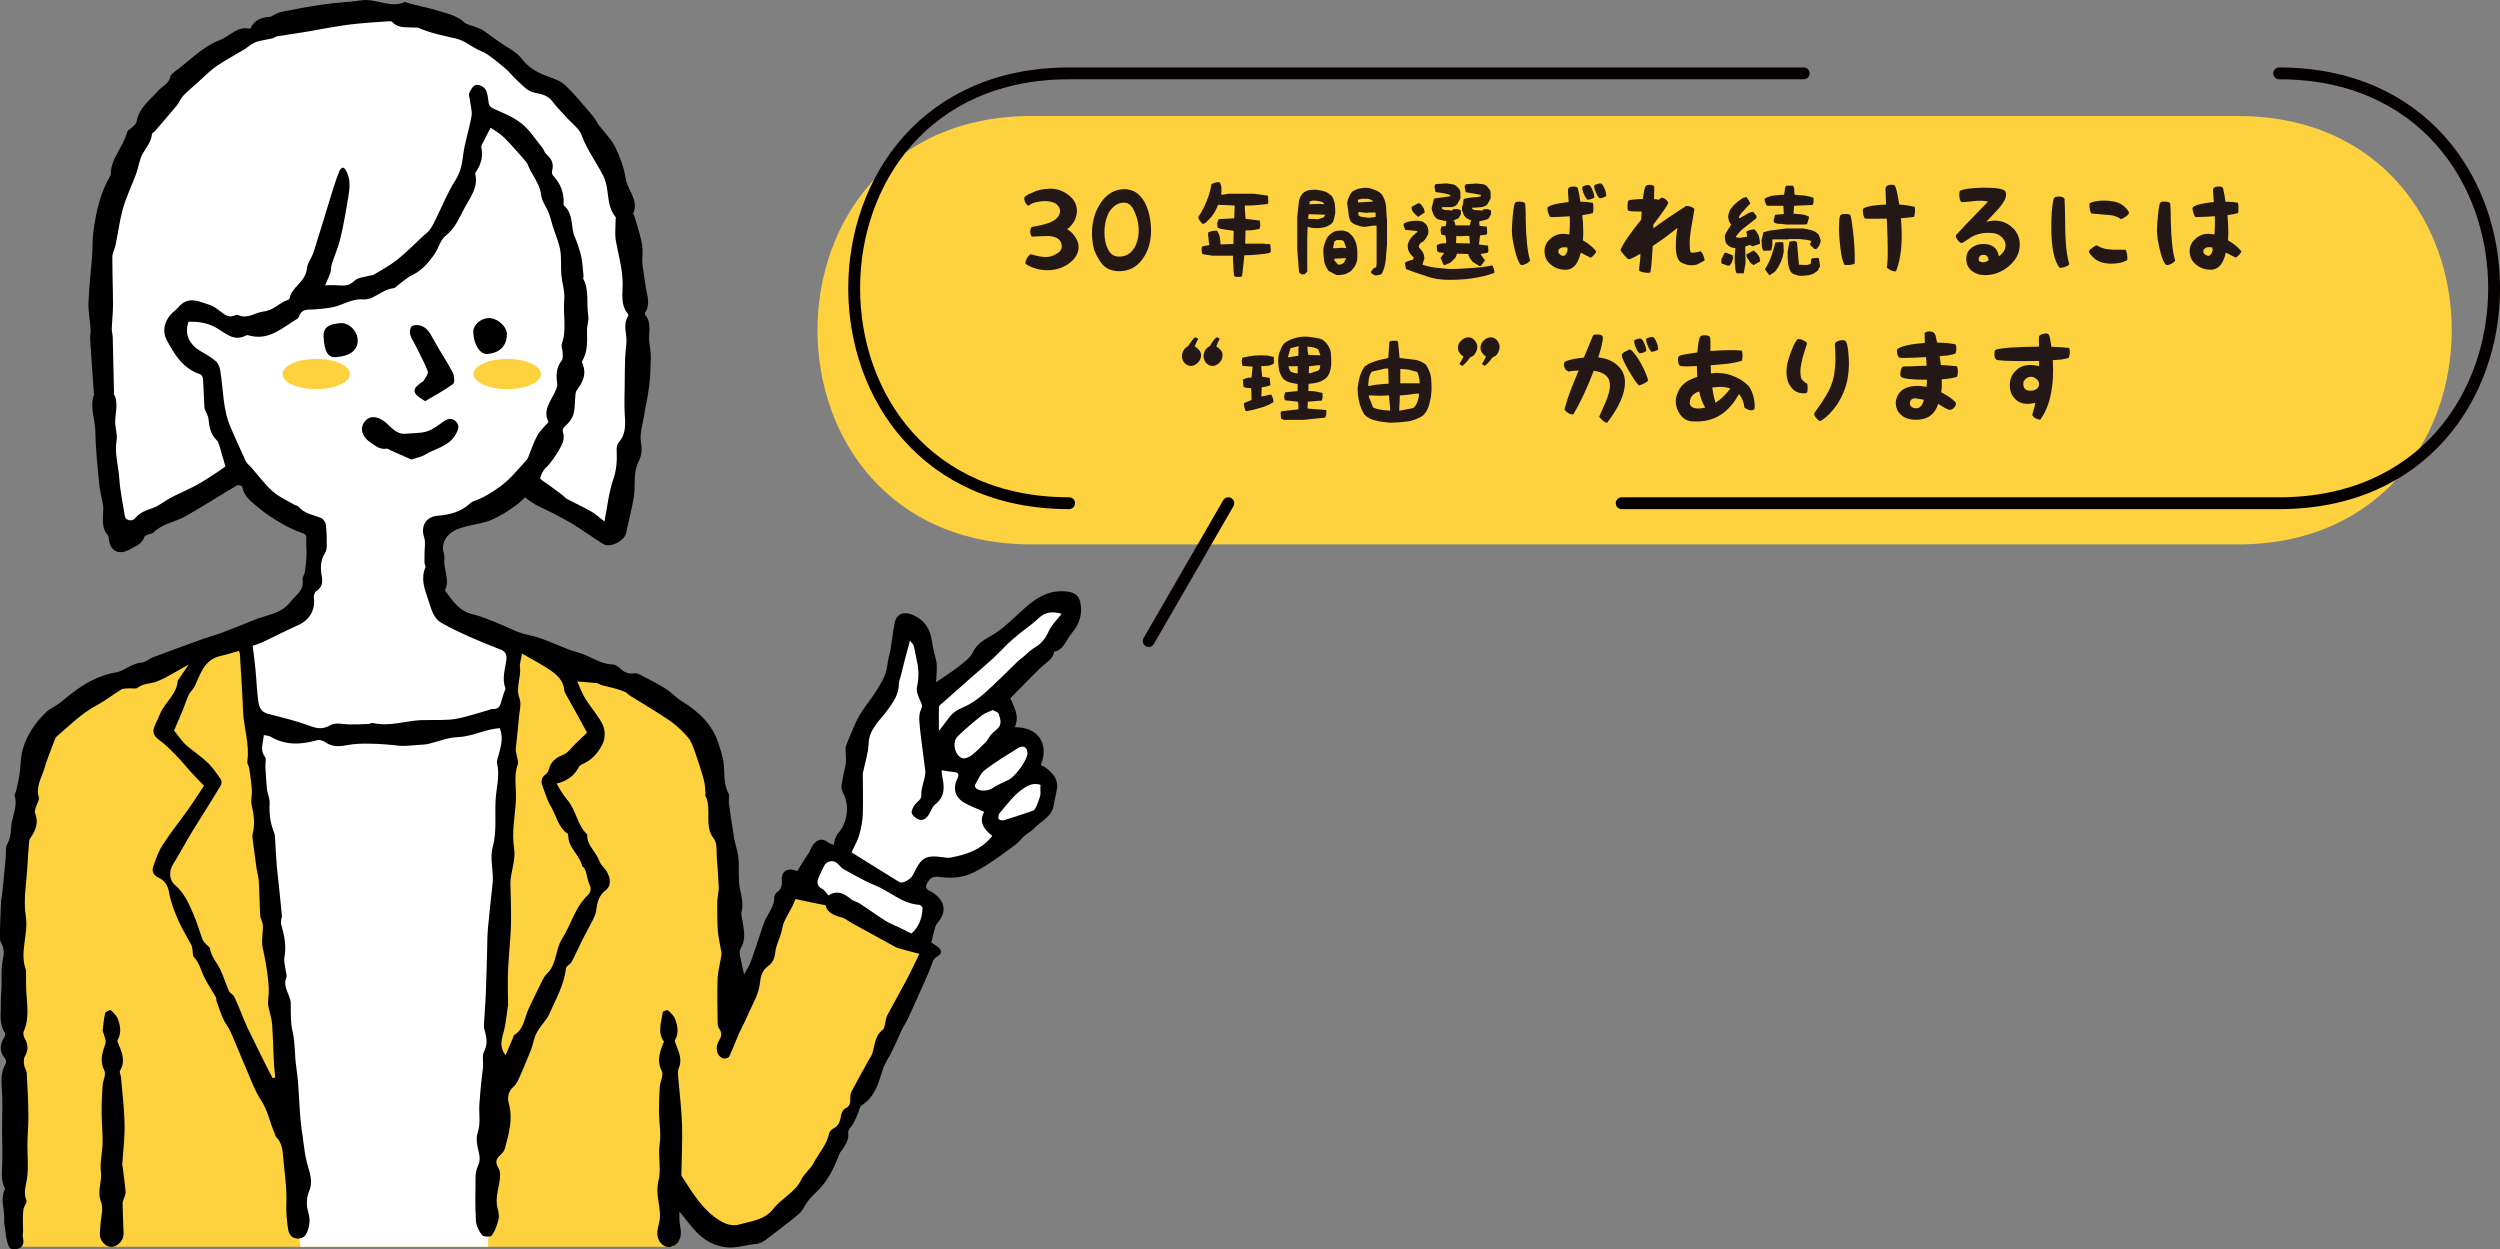 <?xml version="1.0" encoding="UTF-8"?>
<svg id="_イヤー_2" data-name="レイヤー 2" xmlns="http://www.w3.org/2000/svg" width="136.34mm" height="68.14mm" viewBox="0 0 386.48 193.15">
  <rect x="0" y="0" width="386.48" height="193.15" fill="#808080" stroke="none"/>
  <g id="_キスト" data-name="テキスト">
    <g>
      <g>
        <path d="M159.49,84.16h186.42c44.15,0,44.15-66.23,0-66.23H159.49c-44.15,0-44.15,66.23,0,66.23Z" fill="#fdd23e"/>
        <g>
          <path d="M165.28,77.79c-44.31,0-44.31-66.45,0-66.45h113.56" fill="none" stroke="#040000" stroke-linecap="round" stroke-miterlimit="10" stroke-width="1.83"/>
          <path d="M250.7,77.79h101.64c44.31,0,44.31-66.45,0-66.45" fill="none" stroke="#040000" stroke-linecap="round" stroke-linejoin="round" stroke-width="1.83"/>
          <line x1="177.58" y1="99.1" x2="189.89" y2="77.79" fill="none" stroke="#040000" stroke-linecap="round" stroke-linejoin="round" stroke-width="1.83"/>
        </g>
      </g>
      <g>
        <g>
          <polygon points="85.66 101.18 103.59 109.13 110.18 116.62 113.13 157.03 123.34 136.6 144.44 148.15 127.2 181.32 118.37 191.61 109.72 190.85 104.05 183.81 104.05 192.73 1.58 192.73 1.58 152.23 3.3 127.94 5.8 114.1 17.14 105.71 36.13 99.68 85.66 101.18" fill="#fdd23e"/>
          <polygon points="79.11 110.16 68.95 113.39 50.99 113.98 39.07 111.33 46.43 192.73 75.43 192.73 79.11 110.16" fill="#fff"/>
          <path d="M81.17,76.9c.58,.4,1.09,.81,1.66,1.13,.82,.45,1.69,.8,2.51,1.23,1.16,.61,2.33,1.21,3.44,1.9,1.52,.95,2.97,2.01,4.5,2.95,1.04,.65,3.28-.51,3.52-1.73,.38-1.86,.88-3.71,1.19-5.58,.19-1.18,.06-2.42,.2-3.62,.09-.76,.36-1.52,.69-2.21,.42-.91,.32-1.73,.19-2.71-.16-1.22,.24-2.51,.45-3.76,.26-1.59,.63-3.17,.83-4.77,.18-1.45,.23-2.93,.26-4.39,.02-.78-.11-1.58-.23-2.36-.2-1.41,.47-2.95-.6-4.24-.07-.09-.11-.31-.06-.4,.97-1.47,.18-3.02,.03-4.47-.15-1.43-.56-2.82-.44-4.3,.06-.75,.01-1.54-.15-2.27-.29-1.31-.71-2.58-1.08-3.87-.05-.17-.23-.36-.18-.48,.88-2.04-.88-3.52-1.17-5.32-.26-1.67-.86-3.34-1.61-4.87-.61-1.25-1.68-2.27-2.53-3.4-.32-.43-.54-.95-.89-1.35-1.4-1.63-2.73-3.33-4.29-4.8-.76-.73-1.92-1.1-2.95-1.48-1.54-.57-2.81-1.34-3.87-2.72-.84-1.09-2.29-1.72-3.46-2.56-.81-.58-1.61-1.18-2.43-1.74-.34-.23-.74-.37-1.12-.52-.6-.24-1.34-.32-1.79-.73-1.27-1.15-2.92-1.43-4.41-1.9-1.52-.48-3.15-.69-4.69-1.23-.03,0-.07-.02-.1-.02-2.28,1.02-4.45-.59-6.72-.26-1.96,.28-3.94,.36-5.9,.64-2.15,.31-4.29,.71-6.42,1.13-.53,.1-1.01,.42-1.52,.65-.06,.03-.11,.12-.16,.12-1.34,.08-2.52,.41-3.14,1.78-.02,.04-.13,.07-.19,.06-1.89-.4-3.02,1.17-4.53,1.75-2.77,1.06-4.74,3.27-7.08,4.96-.25,.18-.55,.44-.6,.7-.21,1.13-1.26,1.48-1.9,2.21-1.28,1.45-2.98,2.66-3.32,4.79-.04,.28-.36,.53-.59,.76-.29,.3-.8,.51-.88,.84-.55,2.27-2.5,3.99-2.51,6.46,0,.13-.07,.27-.14,.39-1.52,2.6-2.13,5.48-2.54,8.41-.17,1.21-.11,2.46-.2,3.69-.18,2.47-.48,4.94-.57,7.41-.05,1.37,.24,2.74,.33,4.12,.03,.51-.1,1.04-.07,1.55,.17,2.76,.38,5.51,.57,8.26,0,.07,.07,.15,.05,.2-.75,1.93,.15,3.82,.18,5.74,.04,2.68,.33,5.35,.58,8.02,.11,1.16,.43,2.3,.62,3.46,.06,.33,0,.68,0,1.02,0,1.21-.26,2.45,.69,3.48,.15,.16,.18,.45,.2,.68,.16,1.79,1.48,2.53,3.08,1.67,.94-.5,2.02-.84,2.42-2.02,.06-.17,.37-.28,.59-.37,.26-.11,.61-.09,.78-.27,1.37-1.4,3.33-1.61,4.93-2.51,2.72-1.52,5.33-3.23,8.02-4.81,.18-.1,.79,.09,.81,.21,.24,1.6,1.53,2.4,2.58,3.31,1.11,.96,2.4,1.73,3.67,2.48,.95,.56,1.98,1.02,3.03,1.38,.64,.22,.65,.53,.61,1.08-.05,.77,.07,1.55,.04,2.33-.03,.86-.12,1.72-.25,2.56-.06,.44-.44,.89-.37,1.29,.28,1.66-1.07,2.33-1.86,3.37-1.41,1.87-3.63,1.99-5.55,2.78-1.7,.7-3.41,1.38-5.13,2.03-.87,.33-1.78,.55-2.66,.86-2.63,.95-5.26,1.91-7.89,2.9-.62,.23-1.17,.79-1.78,.83-1.52,.09-2.65,1.29-3.94,1.51-3.4,.57-5.96,2.42-8.46,4.53-.76,.65-1.77,1.03-2.47,1.72-1.64,1.61-2.93,3.51-3.54,5.74-.32,1.16-.27,2.41-.44,3.61-.13,.88-.34,1.75-.53,2.63-.07,.3-.31,.64-.24,.89,.42,1.42-.19,2.69-.45,4.02-.21,1.09-.04,2.21-.66,3.29-.38,.65-.22,1.6-.3,2.42-.19,1.89-.37,3.77-.56,5.66-.03,.28-.13,.55-.14,.82-.07,1.72-.15,3.45-.19,5.17,0,.44-.02,.97,.2,1.32,.59,.96,.4,1.86,.21,2.89-.24,1.27-.11,2.61-.15,3.92-.03,.86-.13,1.72-.11,2.57,.03,1.51-.32,3.08,.61,4.48,.11,.16,.07,.53-.04,.7-.79,1.16-.8,2.26,.11,3.36,.14,.17,.17,.58,.06,.77-.99,1.7-.55,3.52-.52,5.31,.03,1.72-.03,3.44-.03,5.16s.11,3.61,.01,5.4c-.06,1.2-.14,2.36,.46,3.45-.82,1.58-.04,3.21-.14,4.81-.04,.66,.16,1.33,.24,1.99,.03,.26,0,.54,.07,.78,.16,.56,.24,1.24,.61,1.61,.25,.25,1.01,.2,1.42,.01,.69-.33,.72-1.02,.54-1.74-.06-.27,.04-.58,.04-.87,0-.67-.04-1.34-.03-2,0-.52,.02-1.04,.12-1.54,.09-.43,.56-.94,.43-1.23-.55-1.33,.02-2.54,.14-3.81,.16-1.61,0-3.25,.01-4.88,.02-1.55,.17-3.09,.15-4.64-.02-2.14-.13-4.28-.26-6.42-.02-.4-.34-.77-.39-1.18-.06-.43-.1-.96,.09-1.31,.53-.95,.59-1.81,.02-2.76-.19-.32-.31-.85-.18-1.15,.9-2.02,.51-4.09,.4-6.16-.06-1.06-.03-2.13-.04-3.19,0-.03,.01-.07,0-.1-1.08-2.77,.42-5.54-.04-8.39-.41-2.53,.13-5.22,.26-7.84,.06-1.27,.16-2.53,.27-3.79,.02-.22,.19-.43,.32-.63,.74-1.13,1.15-2.29,.58-3.65-.11-.26,.06-.65,.15-.96,.14-.5,.56-1.06,.44-1.46-.5-1.62,.38-2.93,.8-4.32,.45-1.52,1.06-2.99,1.61-4.49,.08-.22,.18-.47,.36-.62,2.01-1.71,3.86-3.6,6.24-4.85,1.3-.69,2.46-1.64,3.73-2.4,.35-.21,.86-.14,1.3-.18,.41-.03,.95,.12,1.21-.08,.9-.73,2.04-.6,3.01-.98,1.22-.48,2.34-1.2,3.51-1.83,.38-.21,.76-.43,1.39-.79-.62,.91-1.05,1.55-1.48,2.19-.08,.11-.21,.23-.22,.35-.14,2.12-2.02,3.31-2.74,5.12-.28,.71-.67,1.38-.91,2.1-.29,.84,.1,1.39,.82,1.92,.95,.69,1.78,1.54,2.6,2.38,.81,.82,1.53,1.73,2.31,2.59,.67,.73,1.36,1.43,1.99,2.09-.77,1.16-1.54,2.37-2.36,3.54-1.35,1.89-2.81,3.71-4.07,5.66-.66,1.03-1.06,2.24-1.45,3.42-.23,.71,.21,1.29,.88,1.6,.99,.47,1.41,1.19,1.61,2.32,.25,1.46,.82,2.88,1.41,4.25,.57,1.32,1.36,2.55,2.03,3.84,.12,.24,.13,.53,.18,.8,.06,.34-.01,.8,.18,1.01,.89,.93,1.13,2.16,1.68,3.25,.52,1.04,1.18,2.01,1.76,3.02,.09,.17,.03,.41,.09,.61,.34,.93,.65,1.88,1.06,2.78,.29,.65,.79,1.22,1.08,1.87,.84,1.89,1.59,3.82,2.42,5.72,.73,1.67,1.34,3.44,2.33,4.94,1.05,1.58,1.33,3.38,2.07,5.04,.1,.22,.13,.5,.29,.67,.8,.8,.94,1.79,1.03,2.86,.21,2.47,.61,4.91,.51,7.41-.05,1.31,.07,2.63,.27,3.93,.12,.83,.64,1.51,1.63,1.46,.93-.05,1.27-.75,1.5-1.52,.26-.88,.25-1.69-.03-2.63-.28-.93-.27-2.17,.11-3.05,.72-1.66,.11-3.04-.3-4.55-.31-1.15-.41-2.36-.6-3.55-.01-.07,0-.14,0-.21-.68-3.63-.49-7.34-1.04-10.98-.28-1.82-.15-3.72-.57-5.49-.35-1.49-.27-2.93-.29-4.4,0-.4-.15-.82-.3-1.2-.34-.9-.82-1.75-.38-2.79,.14-.33-.08-.81-.12-1.22-.07-.63-.29-1.29-.18-1.88,.33-1.76,0-3.41-.49-5.07-.06-.22-.04-.47-.02-.71,.02-.21,.15-.41,.13-.61-.15-1.61-.32-3.21-.48-4.81-.1-.98-.24-1.95-.32-2.93-.11-1.41-.17-2.82-.26-4.22-.02-.35-.05-.71-.18-1.02-.6-1.46-.74-2.96-.66-4.54,.03-.69-.34-1.38-.41-2.09-.13-1.18-.18-2.38-.25-3.56-.03-.48,.19-1.12-.05-1.42-.84-1.1-.28-2.17-.19-3.39,.38,.08,.75,.08,1.02,.24,2.33,1.39,4.75,1.25,7.24,.55,.36-.1,.9,.07,1.23,.31,1.11,.8,2.36,.67,3.51,.44,1.16-.22,2.25-.23,3.43-.21,1.46,.03,2.89,.13,4.34,.3,1.12,.13,2.29-.07,3.43-.13,.38-.02,.77-.03,1.14-.11,1.54-.36,3.06-1.02,4.61-1.07,2.28-.08,4.26-1.24,6.52-1.39,.59,1.43,.19,2.81-.18,4.2-.11,.4-.32,.85-.23,1.22,.46,1.93-.13,3.83-.23,5.72-.13,2.42,.21,4.86-.46,7.3-.4,1.46,.01,3.14,.04,4.72,0,.41-.04,.83-.08,1.24-.23,2.16-.49,4.33-.68,6.5-.11,1.19-.1,2.39-.13,3.59-.07,2.26-.11,4.51-.21,6.77-.06,1.56-.22,3.12-.29,4.68-.02,.4,.13,.82,.23,1.22,.25,.96,.3,1.83-.2,2.82-.34,.67-.1,1.61-.16,2.43-.05,.66-.18,1.32-.24,1.98-.12,1.26-.25,2.53-.33,3.79-.09,1.45,.23,2.88-.26,4.37-.3,.88-.08,2.01,.16,2.97,.21,.8,.21,1.45-.14,2.2-.24,.51-.34,1.13-.35,1.7-.03,2.24-.07,4.49,.06,6.72,.04,.77,.46,1.62,.95,2.24,.22,.28,1.36,.29,1.52,.05,.5-.74,.82-1.64,1.03-2.53,.13-.54-.02-1.18-.17-1.75-.43-1.72,.36-3.32,.41-4.98,0-.36-.04-.77-.21-1.07-.57-.97-.5-1.45,.34-2.21,.27-.25,.53-.59,.62-.94,.59-2.27,1.27-4.51,.59-6.93-.25-.89-.1-1.89,.78-2.64,.47-.4,.72-1.08,.99-1.68,.6-1.35,1.17-2.72,1.71-4.1,.24-.63,.35-1.31,.58-1.94,.16-.44,.41-.86,.67-1.25,.49-.74,1.16-1.39,1.52-2.19,1.02-2.31,2.3-4.53,2.6-7.11,.04-.35,.66-.59,.86-.97,.59-1.1,1.08-2.24,1.64-3.36,.53-1.05,1.11-2.07,1.64-3.12,.2-.4,.41-.83,.48-1.26,.21-1.26,.3-2.43,1.53-3.36,1.07-.81,.66-2.53-.51-3.7-.33-.33-.5-.84-.71-1.28-.58-1.19-1.75-2.11-1.65-3.61-1.56-1.46-1.71-3.73-3.05-5.32-.33-.39-.63-.81-.91-1.24-.26-.39-.47-.81-.77-1.32,1.61-.4,2.72-1.19,3.42-2.55,.16-.32,.66-.49,1.02-.68,1.32-.69,2.2-1.86,2.75-3.12,.34-.78,.3-1.99-.08-2.76-.7-1.43-1.82-2.63-2.66-3.99-.52-.83-.85-1.78-1.27-2.68,1.01,.08,2.06,.15,3.1,.26,.22,.02,.42,.24,.65,.3,.71,.19,1.43,.33,2.14,.53,.53,.15,1.06,.34,1.57,.56,.24,.11,.42,.36,.65,.51,2.06,1.29,4.16,2.5,6.16,3.87,1.05,.72,2,1.63,2.84,2.6,.52,.6,.8,1.45,1.08,2.22,.51,1.44,.98,2.89,1.38,4.36,.19,.68,.19,1.41,.27,2.12,0,.1-.08,.23-.04,.31,1.1,2.08-.3,4.63,1.34,6.69,.53,.67,.36,1.91,.44,2.9,.13,1.55,.22,3.11,.3,4.67,.02,.34-.08,.69-.11,1.03-.05,.48-.14,.97-.13,1.45,0,1.38,0,2.76,.09,4.13,.06,.88,.28,1.75,.42,2.63,.06,.37,.19,.76,.14,1.11-.17,1.23-.54,2.46-.59,3.69-.09,2.31-.02,4.64,.01,6.95,0,.27,.1,.57,.25,.79,.44,.64,.37,1.17-.04,1.82-.68,1.08-.36,2.42,.63,2.76,.26,.09,.83-.06,.93-.26,.54-1.11,.95-2.28,1.45-3.41,.45-1.02,1-1.99,1.43-3.01,.7-1.67,1.73-3.19,1.9-5.09,.09-.89,.35-1.87,1.24-2.48,.75-.52,1.03-1.29,1.13-2.24,.1-.93,.57-1.82,.85-2.74,.19-.63,.26-1.3,.52-1.9,.37-.83,.87-1.6,1.28-2.42,.21-.42,.36-.88,.43-1.08,1.52,.31,2.99,.62,4.68,.97,.21,1.04,1.23,1.57,2.5,1.88,.52,.13,.96,.53,1.45,.8,2.21,1.22,4.42,2.44,6.64,3.65,.21,.12,.43,.23,.67,.3,1.05,.3,2.1,.57,3.24,.88-.73,1.48-1.36,2.85-2.06,4.17-.95,1.79-1.97,3.55-2.91,5.34-.22,.42-.23,.94-.36,1.41-.07,.27-.1,.64-.28,.77-1.32,.95-1.25,2.49-1.7,3.8-.11,.32-.34,.59-.5,.89-.9,1.63-1.82,3.25-2.68,4.9-.17,.32-.2,.74-.19,1.11,.02,.67-.04,1.18-.79,1.51-.32,.14-.58,.7-.64,1.1-.13,.86-.35,1.57-1.2,2.01-.28,.14-.58,.48-.65,.78-.37,1.75-1.61,3.04-2.4,4.56-.49,.93-1.45,1.62-1.9,2.56-.97,1.99-3.04,2.85-4.31,4.5-1.34,1.73-3.41,1.89-5.27,2.42-1.51,.43-2.85-.41-3.94-1.25-2.09-1.6-3.42-3.88-4.85-6.05-.08-.11-.16-.25-.16-.38,.03-2.59,.18-5.18,.1-7.76-.08-2.48-.4-4.95-.6-7.42-.03-.42-.09-.9,.08-1.26,.6-1.35,.04-2.52-.42-3.72-.08-.21-.23-.51-.15-.65,.63-1.08,.41-2.18,.04-3.23-.19-.54-.69-1-1.14-1.4-.1-.09-.77,.16-.79,.3-.19,1.51-.89,3.07,.18,4.53-.57,1.49-1.19,2.91-.32,4.6,.3,.59-.26,1.58-.32,2.4-.09,1.31-.14,2.62-.13,3.93,.02,1.62,.35,3.27,.12,4.85-.29,1.95,.27,3.93-.19,5.76-.49,1.94,.26,3.67,.23,5.49,0,.78-.33,1.56-.4,2.35-.12,1.31,.72,2.4,1.76,2.39,1.08,0,1.93-1.02,1.87-2.32-.02-.55-.17-1.1-.22-1.65-.04-.4,0-.81,0-1.51,1.19,1.42,2.03,2.68,3.13,3.65,1.06,.93,2.25,1.59,3.82,1.84,1.8,.28,3.34-.37,5-.5,.48-.04,.99-.33,1.4-.63,1.56-1.15,3.1-2.34,4.61-3.56,.48-.38,.98-.84,1.25-1.37,.49-.98,1.18-1.72,1.97-2.46,1.72-1.61,2.72-3.7,3.55-5.87,.09-.25,.3-.45,.45-.68,.49-.79,1.06-1.49,.91-2.58-.06-.46,.55-1.01,.83-1.54,.25-.46,.45-.95,.67-1.43,.19-.43,.23-1.07,.56-1.28,2.09-1.31,2.62-3.47,3.3-5.59,.3-.92,.89-1.75,1.33-2.63,.29-.57,.55-1.15,.82-1.74,.27-.59,.51-1.2,.8-1.78,.31-.61,.7-1.18,.99-1.8,1.07-2.34,2.11-4.7,3.15-7.05,.22-.5,.39-1.03,.59-1.54,.08-.19,.16-.39,.3-.55,.36-.44,1.32-.61,.89-1.4-.25-.47-.88-.73-1.34-1.09-.08-.06-.16-.12-.04-.03,.21-.86,.36-1.57,.56-2.26,.07-.25,.19-.51,.36-.71,1.51-1.73,1.25-3.4-.68-4.72-.45-.31-1.38-.47-.96-1.32,.34-.69,.77-1.27,1.84-1.12,1.23,.18,2.55,.19,3.74-.08,1.18-.27,2.32-.89,3.36-1.54,1.64-1.02,3.2-2.17,4.75-3.32,.56-.41,.97-1,1.49-1.46,.43-.38,1-.62,1.38-1.04,1.05-1.19,2.8-1.79,3.08-3.64,.13-.82,.35-1.62,.49-2.44,.27-1.62-.7-2.6-1.87-3.45-.11-.08-.26-.11-.38-.18-.09-.05-.16-.12-.24-.19,1.24-2.87-.11-5.84-4.03-5.79,.82-1.71-.13-3.12-.67-4.47,1.67-1.7,3.21-3.33,4.84-4.88,.74-.71,1.75-1.16,1.93-2.32,1.54-.33,1.82-1.82,2.67-2.81,1.26-1.46,1.77-3.03,1.35-4.91-.24-1.07-1.04-1.49-2.14-1.6-3.3-.33-5.41,1.6-7.58,3.62-1.32,1.23-2.64,2.48-4.29,3.38-.96,.52-1.98,1.18-2.56,2.38-.42,.88-1.36,1.55-2.17,2.19-1.06,.84-2.21,1.55-3.54,2.47,.05-1.05,.15-1.88,.11-2.72-.03-.6-.25-1.19-.38-1.78-.15-.71-.32-1.41-.42-2.12-.24-1.68-1.16-2.95-2.62-3.67-1.4-.69-2.78-.51-3.09,1.14-.27,1.4-.43,2.81-.66,4.22-.06,.37-.19,.74-.27,1.1-.17,.84-.21,1.72-.51,2.51-.35,.95-.87,1.85-1.42,2.7-1.03,1.61-2.35,3.07-3.12,4.78-.51,1.13-1,2.3-1.47,3.47-.26,.64-.07,1.46-.08,2.2,0,.26,.01,.53-.04,.79-.21,1.13-.48,2.24-.65,3.38-.05,.35,.08,.77,.25,1.1,1.04,1.95,.7,4.63-.81,6.3-.2,.22-.32,.53-.43,.82-.1,.25-.12,.53-.21,.92-.33-.14-.64-.2-.86-.38-1.27-1.03-2.29,.01-2.72,1.1-.23,.57-.66,1.07-.99,1.6-.35,.55-.68,1.1-1.07,1.74-.14-.05-.35-.14-.58-.2-1.09-.26-1.89,.37-1.81,1.5,.06,.78,.02,1.44-.71,1.93-.23,.16-.45,.53-.45,.79,.03,1.35-.82,2.32-1.36,3.43-.18,.38-.31,.77-.45,1.17-.6,1.77-1.16,3.56-1.8,5.31-.25,.69-.67,1.32-1.06,2.04-.25-1.12-.48-2.09-.65-3.06-.06-.32-.03-.74,.13-1,.85-1.36,.5-2.76,.28-4.17-.08-.48-.24-.99-.14-1.44,.28-1.24,0-2.37-.26-3.58-.31-1.54-.08-3.18-.23-4.76-.1-1.04-.49-2.05-.67-3.08-.31-1.8-.56-3.6-.81-5.41-.07-.51,.16-1.13-.06-1.53-.87-1.56-.52-3.28-.79-4.91-.16-.95-.46-1.87-.76-2.79-.97-2.99-3.12-4.96-5.72-6.55-.88-.54-1.59-1.36-2.47-1.91-1.29-.8-2.66-1.48-4.01-2.19-.26-.14-.62-.22-.91-.17-.9,.15-1.53-.23-2.15-.81-.29-.27-.71-.56-1.08-.56-1.96-.04-3.47-1.33-5.26-1.82-2.67-.72-5.05-2.2-7.81-2.75-1.74-.34-3.35-1.3-5.03-1.95-1.2-.46-2.4-.98-3.64-1.27-2.02-.48-3.01-2.06-4.13-3.54-.04-.05-.08-.15-.05-.19,.78-1.59-.28-3.15-.1-4.74,.07-.65-.31-1.35-.22-2,.2-1.58,1.38-2.4,2.75-2.85,1.33-.43,2.75-.59,4.09-1,1.67-.51,4.82-2.56,5.78-3.68Z"/>
          <path d="M15.85,159.31c.13,.38,.32,.86,.44,1.35,.06,.23,.05,.51-.02,.74-.47,1.36-.89,2.64-.13,4.12,.29,.57-.23,1.51-.28,2.3-.09,1.38-.16,2.76-.15,4.14,0,1.58,.18,3.17,.15,4.75-.02,1.48-.44,2.98-.26,4.42,.2,1.57-.64,3.05,.03,4.7,.4,.96-.03,2.27-.09,3.42-.03,.56-.12,1.11-.1,1.67,.04,.93,.87,1.8,1.7,1.83,.87,.04,1.83-.79,1.94-1.73,.05-.41,0-.83-.01-1.25-.04-1.25-.1-2.5-.12-3.75,0-.27,.15-.53,.23-.8,.09-.34,.27-.68,.24-1.01-.12-1.29-.3-2.57-.46-3.85-.01-.1-.07-.2-.06-.3,.13-2.08,.4-4.16,.36-6.23-.04-2.44-.36-4.88-.56-7.31-.03-.34-.28-.77-.15-.99,.88-1.48,.33-2.82-.26-4.18-.08-.18-.19-.44-.12-.56,.64-1.07,.44-2.17,.07-3.22-.19-.54-.68-1.01-1.12-1.41-.09-.08-.8,.23-.86,.46-.21,.84-.26,1.71-.4,2.72Z"/>
          <path d="M93.45,80.58c.46-2.34,.66-4.45,1.34-6.4,.53-1.53,.62-2.98,.54-4.53-.02-.43,.07-.98,.34-1.28,1.19-1.37,.99-2.95,.9-4.56-.07-1.37-.02-2.76,0-4.13,.01-1.44,.02-2.88,.07-4.31,.03-.79,.13-1.58,.2-2.37,.12-1.36-.61-2.77,.25-4.09,.06-.09,.05-.32-.02-.4-1.13-1.3-.83-2.98-.81-4.41,.03-2.39-.64-4.58-1.05-6.86-.19-1.06-.04-2.18-.04-3.28,0-.14,.07-.33,0-.41-1.55-1.81-.86-4.26-1.9-6.34-1.07-2.14-2.55-4.07-3.38-6.36-.35-.97-1.41-1.7-2.15-2.53-.78-.87-1.64-1.69-2.33-2.63-.7-.94-1.72-1.16-2.71-1.35-1.24-.23-1.91-1.16-2.74-1.9-.63-.56-1.15-1.25-1.79-1.81-.88-.77-1.8-1.5-2.75-2.17-.5-.35-1.11-.55-1.66-.84-1.08-.57-2.11-1.4-3.26-1.66-1.97-.45-3.94-.84-5.8-1.65-.21-.09-.48-.03-.72-.05-1.15-.11-2.41,.17-3.33-.86-.09-.1-.32-.13-.48-.12-2.09,.16-4.2,.26-6.27,.53-2.29,.3-4.57,.77-6.85,1.15-1.4,.23-2.8,.42-4.2,.65-.26,.04-.48,.26-.74,.32-.65,.15-1.31,.24-1.96,.39-.38,.09-.77,.22-1.1,.42-.49,.29-.92,.68-1.41,.98-.68,.42-1.39,.77-2.07,1.19-.87,.53-1.77,1.04-2.57,1.66-.87,.68-1.65,1.47-2.47,2.21-.74,.66-1.51,1.29-2.19,2-.42,.44-.63,1.07-1.02,1.54-1.14,1.38-2.32,2.72-3.49,4.08-.09,.1-.32,.15-.33,.24-.08,1.22-.84,2.09-1.43,3.09-.54,.92-.64,2.09-1.02,3.12-.65,1.78-1.5,3.5-2.02,5.31-.54,1.86-.76,3.8-1.16,5.71-.12,.61-.49,1.19-.5,1.79-.02,2.48,.1,4.96,.1,7.44,0,1.24-.15,2.47-.19,3.71-.01,.47,.14,.95,.15,1.43,.07,2.79,.13,5.59,.19,8.38,0,.1-.05,.23,0,.31,.78,1.5,.1,3.06,.19,4.59,.05,.83,.36,1.69,.22,2.48-.36,2.04,.28,3.99,.41,5.97,.13,1.96,.55,3.91,.87,5.86,.1,.6,1.1,.86,1.56,.3,.74-.9,1.68-1.23,2.73-1.59,1.02-.35,1.88-1.12,2.86-1.63,1.33-.7,2.73-1.27,4.04-1.99,1.09-.59,2.11-1.3,3.16-1.98,.4-.26,.79-.55,1.19-.83-.3-1.04-.61-2.14-.94-3.24-.09-.3-.21-.63-.42-.83-.96-.92-1.14-2.11-1.27-3.33-.03-.3-.19-.58-.3-.86-.11-.29-.3-.57-.32-.87-.09-1.45-.11-2.89-.21-4.34-.02-.28-.22-.71-.43-.78-2.66-.86-3.99-3.05-5.18-5.28-.86-1.61-.21-3.41,1.27-4.57,.38-.3,.65-.72,1.03-1.02,1.43-1.13,2.87-.29,4.26,.11,.61,.18,1.18,.61,1.7,1.02,.71,.56,1.38,1.07,2.34,.61,.14-.07,.37-.07,.51,0,1.43,.62,2.59-.45,3.87-.58,1.51-.16,2.42-1.33,3.72-1.79,.09-.03,.24-.1,.26-.16,.32-1.86,2.5-2.61,2.69-4.62,.08-.9,.77-1.73,1.06-2.63,1.02-3.2,1.97-6.41,2.96-9.62,.31-.99,.65-1.97,1.03-2.94,.08-.21,.38-.49,.55-.48,.19,.02,.4,.32,.51,.54,.71,1.36,.51,2.79,.27,4.2-.35,2.09-.71,4.18-1.2,6.24-.33,1.36-.91,2.67-1.34,4.01-.12,.39-.06,.84-.19,1.23-.21,.64-.51,1.24-.82,1.97,.64,0,1.34-.05,2.04,.01,.93,.08,1.69,.09,2.48-.7,.53-.54,1.58-.56,2.4-.81,.19-.06,.43-.03,.59-.13,1.23-.75,2.52-1.44,3.65-2.33,1.37-1.09,2.6-2.36,3.88-3.55,.41-.38,.88-.7,1.2-1.15,.4-.57,.69-1.24,1.01-1.87,.93-1.88,1.71-3.85,2.83-5.61,.81-1.26,1.08-2.49,1.25-3.93,.25-2.04,.95-4.02,1.3-6.06,.14-.78-.15-1.64-.24-2.47-.04-.38-.24-.82-.11-1.12,.22-.49,.58-1.14,1-1.25,.43-.11,1.19,.23,1.46,.62,.35,.5,.42,1.23,.5,1.87,.06,.57,.19,.9,.79,1.17,1.5,.68,3.11,1.31,4.37,2.33,1.26,1.02,2.16,2.48,3.21,3.76,.24,.29,.32,.73,.59,.96,.82,.71,1.2,1.5,.88,2.59-.06,.22,.03,.58,.19,.75,1.14,1.23,1.7,2.66,1.59,4.34,0,.09,.03,.23,.1,.29,1.51,1.31,.94,3.35,1.69,4.96,.31,.66,.54,1.47,.77,2.21,.37,1.18,.38,2.47,.53,3.72,.01,.13-.09,.3-.04,.4,.94,1.8,.45,3.8,.77,5.69,.12,.72-.21,1.5-.2,2.26,.03,1.64,.15,3.28-.75,4.78-.06,.11,.04,.34,.1,.5,.57,1.45,.06,2.65-.8,3.8-.15,.21-.29,.47-.32,.72-.11,1.03-.06,2.09-.3,3.09-.16,.65-.62,1.32-1.13,1.77-.48,.41-.67,.71-.46,1.3,.1,.28,.07,.62,.03,.93-.13,1.03-1.9,3.63-2.69,4.33-.45,.4-.77,1.05-.92,1.64-.05,.19,.67,.57,1.05,.85,.8,.6,1.61,1.18,2.41,1.79,.25,.19,.44,.46,.71,.6,1.22,.64,2.48,1.21,3.68,1.89,.7,.4,1.3,.97,2.08,1.56Z" fill="#fff"/>
          <path d="M84.77,65.17c-.91-1.78,.43-3.19,1.1-4.75,.15-.35,.32-.75,.27-1.11-.18-1.28-.18-2.48,.7-3.58,.22-.28,.15-.82,.14-1.24,0-.45-.26-.95-.13-1.33,.8-2.26,.16-4.59,.38-6.88,.12-1.24-.34-2.52-.45-3.79-.11-1.28,.04-2.6-.18-3.85-.22-1.26-.77-2.47-1.16-3.71-.21-.65-.34-1.33-.59-1.97-.37-.95-1.08-1.84-1.19-2.8-.21-1.82-1.45-3.1-2.07-4.69-.11-.28-.31-.53-.52-.76-1.04-1.16-2.04-2.37-3.15-3.46-.64-.63-1.45-1.07-2.08-1.51-.51,.98-.94,1.81-1.36,2.65-.06,.12-.09,.28-.07,.4,.29,1.39-.04,2.63-.83,3.77-.06,.08-.14,.2-.12,.28,.51,2.03-.71,3.61-1.57,5.16-.84,1.52-1.45,3.24-2.98,4.42-.85,.66-1.12,2.02-1.8,2.96-.9,1.24-1.88,2.42-3.34,3.12-.83,.4-1.54,1.07-2.3,1.62-.2,.14-.38,.41-.58,.43-1.77,.12-3.09,1.84-4.71,1.73-1.97-.14-3.41,1.06-5.16,1.29-1.07,.14-2.14,.28-3.21,.29-.73,0-1.21,.22-1.51,.87-.09,.19-.16,.44-.32,.53-2.23,1.32-4.22,3.33-7.2,2.67-.24-.05-.54-.18-.71-.09-1.81,1-3.08-.23-4.44-1.06-1.39-.84-2.9-1.1-4.48-1.04-.68,1.87,.06,3.53,1.99,4.62,.78,.44,1.58,.91,2.25,1.5,.36,.32,.58,.91,.66,1.42,.5,2.99,.38,6.09,1.67,8.94,.75,1.68,1.47,3.37,2.26,5.04,.2,.42,.63,.73,.94,1.09,1.07,1.22,2.03,2.55,3.24,3.61,.99,.87,2.26,1.42,3.41,2.1,.18,.1,.45,.11,.57,.25,.9,1.12,2.26,1.26,3.48,1.75,.34,.14,.7,.65,.75,1.02,.14,1.06,.15,2.15,.15,3.22,0,.4-.07,.87-.28,1.2-.73,1.14-.72,2.35-.49,3.61,.17,.93,.03,1.7-.86,2.28-.25,.16-.42,.7-.37,1.02,.27,1.86-.68,3.46-2.43,4.23-1.84,.81-3.62,1.75-5.43,2.6-.47,.22-.97,.36-1.6,.59,.14,1.13,.32,2.35,.43,3.58,.16,1.61,.21,3.24,.42,4.85,.12,.92,.38,1.81,1.54,2.1,2.18,.55,4.37,1.08,6.47,1.86,1.18,.44,2.01,.54,3.19-.13,.81-.46,2.08-.09,3.14-.1,.88,0,1.76-.03,2.64-.07,.27-.01,.56-.2,.81-.14,2.49,.56,4.88-.32,7.31-.45,.42-.02,.83,0,1.25-.02,1.4-.04,2.83,.06,4.2-.18,1.74-.31,3.42-.91,5.13-1.38,.2-.05,.4-.16,.6-.15,.87,.07,1.14-.46,1.31-1.17,.12-.5,.3-.98,.46-1.46,.06-.2,.22-.43,.17-.58-.56-1.49-.04-2.93,.15-4.39,.08-.67-.05-1.27-.85-1.57-1.68-.63-3.34-1.32-4.98-2.05-1.42-.64-2.83-1.3-4.18-2.08-1.39-.79-1.65-2.39-2.11-3.71-.53-1.54-1.14-3.18-.39-4.88,.08-.17-.13-.45-.14-.69-.02-.5,0-1.01,0-1.51,0-.81,.19-1.68-.05-2.4-.59-1.76,.25-3.24,2.12-3.39,1.86-.15,3.6-.6,5-1.93,.19-.19,.47-.3,.73-.39,1.41-.5,2.62-1.28,3.85-2.16,1.62-1.16,2.78-2.67,4.08-4.08,.11-.13,.21-.28,.28-.43,.47-1.14,.84-2.33,1.43-3.41,.39-.74,1.08-1.32,1.75-2.11Z" fill="#fff"/>
          <path d="M26.89,112.92c.55,.69,1.05,1.38,1.62,2.01,.36,.4,.83,.7,1.25,1.05,.85,.69,1.76,1.32,2.52,2.09,.72,.74,1.31,1.61,1.88,2.47,.14,.2,.1,.66-.04,.89-1.04,1.75-2.13,3.47-3.21,5.19-.59,.95-1.19,1.9-1.76,2.87-.81,1.37-1.55,2.78-2.4,4.12-.66,1.05-.62,2.43,.33,3.23,1.41,1.2,2.1,2.83,2.81,4.45,.56,1.29,.94,2.66,1.44,3.98,.1,.28,.36,.5,.57,.73,.18,.21,.51,.38,.55,.61,.19,1.27,1.08,2.19,1.61,3.28,.52,1.08,.85,2.24,1.34,3.33,.14,.32,.62,.49,.78,.82,.42,.83,.75,1.7,1.11,2.55,.35,.82,.66,1.66,1.05,2.46,.95,1.96,1.92,3.9,2.89,5.85,.3,.6,.61,1.18,.92,1.78,.13-.04,.27-.07,.4-.11-.07-.79-.17-1.59-.21-2.38-.1-1.97-.13-3.95-.28-5.91-.07-.92-.41-1.82-.58-2.74-.07-.4-.06-.83,0-1.24,.14-1.02,.06-2-.05-3.03-.18-1.61-.46-3.15-.81-4.71-.25-1.1,.06-2.31,.02-3.47-.02-.54-.38-1.06-.41-1.59-.11-1.74-.11-3.49-.22-5.23-.04-.75-.28-1.48-.38-2.23-.2-1.4-.38-2.8-.56-4.2-.04-.31-.09-.65-.02-.93,.41-1.51,.19-2.96-.15-4.46-.17-.73,.09-1.55,.04-2.31-.08-1.12-.25-2.24-.41-3.35-.05-.37-.35-.75-.3-1.1,.39-2.66-.57-5.2-.66-7.82-.11-2.94-.32-5.87-.49-8.8,0-.1-.06-.2-.14-.45-.95,.26-1.88,.57-2.84,.78-2.51,.56-3.09,2.72-3.98,4.65-.22,.49-.71,.85-.93,1.34-.38,.79-.62,1.64-.96,2.45-.43,1.06-.9,2.1-1.33,3.1Z" fill="#fdd23e"/>
          <path d="M78.14,163.16c.4-.94,.79-1.85,1.18-2.77,.05-.13,.06-.32,.16-.38,1.54-.92,1.58-2.66,2.24-4.06,.7-1.47,1.4-2.94,2.13-4.4,.18-.37,.41-.74,.71-1.03,1.55-1.48,1.27-3.75,2.35-5.43,1.39-2.18,1.98-4.82,3.93-6.68,.47-.45,.63-.99,.29-1.68-.3-.61-.37-1.33-.56-1.99-.06-.22-.2-.43-.32-.63-.05-.08-.22-.12-.24-.2-.37-1.71-2.12-2.79-2.16-4.65,0-.13-.02-.33-.1-.38-1.5-1.04-1.76-2.85-2.62-4.28-.58-.96-.88-2.09-1.28-3.15-.25-.69-.14-1.28,.51-1.75,.23-.16,.42-.48,.49-.76,.26-1.1,1.06-1.81,1.98-2.15,1.02-.38,1.48-1.2,2.17-1.86,.55-.53,1.11-1.06,1.75-1.67-.43-.79-.98-1.82-1.54-2.83-.53-.96-1.08-1.9-1.6-2.86-.15-.27-.34-.57-.37-.86-.12-1.49-1.12-2.39-2.21-3.13-1.31-.89-2.72-1.61-4.33-2.54-.15,.93-.39,1.55-.32,2.13,.21,1.59-.7,3.1-.08,4.75,.32,.84,.03,1.91-.06,2.88-.15,1.68-.35,3.35-.51,5.03-.02,.26,.08,.54,.12,.8,.07,.51,.35,1.1,.19,1.53-.65,1.78-.2,3.62-.28,5.4-.11,2.53-.69,5.02-.28,7.61,.24,1.5-.33,3.12-.53,4.68-.03,.24-.04,.48-.04,.72,.03,2.14,.14,4.28,.08,6.42-.07,2.34-.35,4.68-.45,7.02-.07,1.73-.01,3.46,0,5.18,0,.03,.02,.07,.01,.1-.23,1.48-.33,2.99-.74,4.42-.35,1.21-.54,2.29,.34,3.41Z" fill="#fdd23e"/>
          <path d="M140.66,99.07c-.32,1.18-.6,2.22-.87,3.26-.2,.76-.37,1.52-.56,2.28-.09,.37-.28,.74-.27,1.1,0,1.65-.84,2.79-1.79,4.1-1.13,1.55-2.81,2.88-2.89,5.14-.05,1.43-.53,2.85-.82,4.27-.02,.1-.08,.2-.08,.3,0,2.14,.08,4.27,0,6.4-.04,1.08-.27,2.18-.57,3.22-.24,.85-.72,1.63-1.17,2.62,2.5,1.56,4.91,3.08,7.35,4.57,.57,.35,1.84-.4,2.2-1.17,1.21-2.53,1.78-3.05,4.67-2.63,.34,.05,.7,.11,1.03,.05,2.49-.45,4.82-1.21,6.51-3.36-1.22-.97-2.16-2.12-1.25-3.72-1.08-.49-2.12-.86-3.06-1.4-1.48-.86-1.82-2.18-1.09-3.75,.28-.59,.24-.92-.49-.99-.58-.05-1.15-.17-1.95-.29,.05,.41,.06,.82,.15,1.21,.32,1.55,.31,2.95-1.12,4.05-.45,.35-.65,1.03-.97,1.55-.38,.62-.94,1.07-1.65,.78-.44-.18-1.06-.74-1.04-1.09,.03-.55,.44-1.19,.87-1.58,.41-.37,.66-.56,.63-1.22-.03-.83,.33-1.68,.5-2.52,.07-.36,.15-.74,.11-1.09-.12-1.16-.31-2.32-.45-3.48-.17-1.36-.36-2.73-.46-4.1-.04-.62-.03-1.33,.24-1.86,.27-.54,.17-.8-.06-1.29-.33-.69-.7-1.55-.55-2.23,.29-1.36,.3-2.66-.01-3.99-.18-.78-.29-1.59-.49-2.37-.07-.27-.34-.48-.57-.78Z" fill="#fff"/>
          <path d="M145.13,113.02c.51-.67,1.03-1.32,1.51-1.99,.6-.84,1.37-1.33,2.35-1.74,1.18-.49,2.27-1.3,3.24-2.16,1.79-1.58,3.45-3.3,5.17-4.95,.22-.21,.49-.38,.73-.58,.59-.5,1.13-1.09,1.79-1.47,1.05-.61,1.71-1.42,2.2-2.54,.42-.96,1.26-1.74,2-2.71-1.47-.39-2.52-.29-3.55,.68-1.2,1.14-2.63,2.04-3.88,3.14-1.15,1.01-2.18,2.16-3.3,3.2-.94,.87-1.94,1.68-2.9,2.53-1.71,1.5-3.42,3.01-5.12,4.53-.1,.09-.22,.23-.22,.35-.02,1.24,0,2.47,0,3.73Z" fill="#fff"/>
          <path d="M128.07,138.42c1.31-.83,2.38-.34,3.42,.53,.41,.34,1.01,.45,1.47,.75,1.31,.86,2.57,1.79,3.9,2.63,.66,.42,1.42,.69,2.12,1.03,.62,.3,1.23,.62,1.91,.96,1.15-.99,1.68-2.38,1.73-3.96,0-.17-.34-.48-.54-.49-2.63-.18-4.49-2.08-6.79-3-1.66-.66-3.21-1.6-4.8-2.46-.32-.17-.59-.47-.84-.75-.72-.82-1.85-.69-2.29,.28-.25,.54-.54,1.05-.76,1.59-.32,.75-.41,1.44,.53,1.89,.35,.17,.57,.59,.94,1Z" fill="#fff"/>
          <path d="M153.47,109.76c-.63,.3-1.26,.48-1.73,.86-1.27,1.02-2.52,2.07-3.69,3.21-.9,.87-.48,2.93,.68,3.37,.37,.14,1.03-.11,1.4-.39,.81-.62,1.54-1.35,2.25-2.08,.33-.33,.52-.8,.82-1.15,.29-.34,.66-.62,.99-.92,.79-.72,.43-1.56,.19-2.34-.08-.25-.57-.36-.91-.56Z" fill="#fff"/>
          <path d="M158.84,116.46c0-.93-.65-1.33-1.46-.82-1.74,1.1-3.52,2.15-5.14,3.4-.69,.53-1.04,1.51-1.51,2.31-.06,.1,.03,.35,.13,.46,.52,.58,1.9,.49,2.55,.04,.77-.53,1.66-.87,2.5-1.29,1.09-.54,2.91-3.09,2.93-4.1Z" fill="#fff"/>
          <path d="M160.85,121.34c-1.21-.46-2.27,.25-3.05,.85-1.24,.95-2.2,2.27-3.24,3.47-.19,.22-.27,.65-.19,.93,.04,.14,.56,.29,.8,.22,1.54-.47,3.07-.98,4.59-1.51,.36-.12,1.13-2.24,1.09-2.64-.04-.39,0-.79,0-1.31Z" fill="#fff"/>
          <path d="M63.63,71.03c.87-.3,1.52-.4,2.04-.72,1.65-1.01,3.77-1.29,4.83-3.24,.38-.7,.57-1.28,0-1.89-.54-.58-1.16-.52-1.79-.11-.87,.56-1.69,1.3-2.65,1.6-1.05,.34-2.23,.27-3.35,.38-1.48,.13-2.22-1.06-3.19-1.82-1.21-.96-2.4-1.01-3.14-.06-.77,.97-.46,2.28,.77,3.14,.79,.55,1.54,1.24,2.64,1.05,.16-.03,.36,.15,.54,.23,1.15,.51,2.3,1.02,3.29,1.46Z"/>
          <path d="M65.71,62.02c1.57-.93,3.03-1.7,4.34-2.67,.28-.21,.19-1.29-.07-1.79-.94-1.78-2.09-3.44-3.04-5.21-.46-.86-.91-1.68-1.85-1.99-.43-.15-1.08-.17-1.41,.06-.27,.19-.38,.89-.27,1.28,.18,.65,.6,1.23,.9,1.85,.63,1.28,1.33,2.53,1.82,3.85,.13,.36-.36,.97-.63,1.44-.11,.19-.38,.3-.57,.44-.5,.4-1.12,.87-.72,1.54,.3,.5,.96,.78,1.5,1.2Z"/>
          <path d="M73.16,51.32c.08,1.98,1.04,3.47,2.17,3.4,1.91-.12,3.07-1.31,3.03-3.11-.03-1.22-1.59-2.53-2.92-2.44-1.18,.07-2.32,1.14-2.28,2.15Z"/>
          <path d="M50.03,52.13c.11,2.21,.68,3.15,1.85,3.08,2.29-.14,3.53-1.14,3.41-2.77-.1-1.35-1.39-2.58-2.64-2.49-1.96,.13-2.7,.75-2.63,2.18Z"/>
        </g>
        <path d="M73.21,57.82c0,1.29,2.33,2.34,5.21,2.34s5.2-1.05,5.2-2.34-2.33-2.34-5.2-2.34-5.21,1.05-5.21,2.34Z" fill="#fdd23e"/>
        <path d="M43.68,57.82c0,1.29,2.33,2.34,5.21,2.34s5.21-1.05,5.21-2.34-2.33-2.34-5.21-2.34-5.21,1.05-5.21,2.34Z" fill="#fdd23e"/>
      </g>
      <g>
        <path d="M164.97,35.44c.5,.25,.89,.66,1.24,1.17,.33,.5,.53,1.01,.53,1.54,0,1.06-.53,1.88-1.57,2.64-.94,.65-2.02,.98-3.24,.98s-2.4-.33-3.4-.98c-.08-.38,.28-1.14,.78-1.5,1.01,.3,1.77,.44,2.36,.44,.55,0,1.08-.15,1.6-.46,.58-.31,.87-.71,.87-1.16,0-1.03-.79-1.7-2.51-1.62-.38,.01-1.74,.05-2.1,.1-.16-.15-.26-.41-.26-.81,0-.33,.1-.6,.26-.7,1.44-.25,2.45-.51,3.01-.79,.91-.44,1.34-1.02,1.34-1.73,0-.45-.48-1.04-.93-1.22-1.09-.43-2.1-.22-2.84-.07-.63,.13-.78,.36-1.17,.53-.5-.35-.61-.97-.61-1.14,0-.26,.43-.56,1.32-.91,.69-.35,1.41-.51,2.51-.58,1.17-.07,2.18,.33,3.01,.96,.86,.66,1.31,1.47,1.31,2.46,0,1.11-.53,2.05-1.5,2.84Z" fill="#231815"/>
        <path d="M173.78,29.24c1.42,0,2.46,.71,3.22,2.1,.58,1.17,.94,2.63,.94,4.33s-.45,3.21-1.32,4.38c-.91,1.27-2.12,1.87-3.63,1.87-1.06,0-1.93-.35-2.58-1.06-.49-.58-.89-1.32-1.24-2.18-.26-.89-.36-1.75-.36-2.59,0-1.75,.41-3.3,1.29-4.63,.96-1.47,2.21-2.21,3.68-2.21Zm-.79,10.43c.98,0,1.74-.41,2.3-1.24,.48-.76,.74-1.72,.74-2.84,0-.88-.17-1.75-.55-2.63-.4-1.07-.96-1.64-1.67-1.64-.96,0-1.75,.51-2.36,1.49-.46,.86-.71,1.9-.71,3.11,0,.97,.16,1.82,.48,2.48,.38,.84,.97,1.27,1.77,1.27Z" fill="#231815"/>
        <path d="M190.79,42.68c-.07-.53-.12-1.06-.12-1.59-.06-.51-.06-1.04-.06-1.57h-3.21l-1.52-.23c-.05-.18-.11-.35-.11-.53v-.46l.11-.23,1.06-.18v-.12c-.06-.3-.11-.58-.11-.88-.07-.3-.07-.64-.07-.94,.18-.12,.41-.16,.64-.23,.23-.05,.46-.05,.76-.05,.18,.28,.35,.65,.41,.99,.05,.35,.12,.7,.12,1.11h.46l1.52-.06,.05-2.03c-.39-.07-.87-.12-1.27-.18-.41-.05-.83-.12-1.22-.3l-.06-.74,.23-.59,2.4-.12,.07-1.98-2.58-.11c-.18,.53-.41,.99-.69,1.41-.3,.46-.71,.87-1.11,1.27-.07,.07-.18,.13-.25,.18-.12,.07-.23,.12-.35,.07-.16-.18-.28-.3-.41-.48-.17-.17-.23-.35-.23-.58,.53-.76,.94-1.57,1.29-2.45,.35-.83,.58-1.7,.76-2.63,.18-.06,.41-.18,.65-.25,.16-.05,.41-.05,.64,0,.12,.25,.17,.48,.23,.71v.81l-.06,.36h.36l.81-.13h3.92l2.17,.3,.05,1.06-.12,.23c-.53,.05-1.11,.12-1.69,.17-.59,.06-1.17,.06-1.82,.06v.46l.12,1.59,2.21,.28,.06,.76-.11,.53c-.35,.07-.71,.12-1.06,.18-.35,.05-.7,.05-1.11,.05l-.05,2.05h2.97c.16,.05,.35,.11,.53,.05,.16-.05,.35,0,.4,.18l.06,.94-.11,.23c-.65,.17-1.29,.23-1.93,.28-.65,.06-1.34,.11-2.05,.11l-.35,3.22c-.12,.05-.23,.12-.4,.12h-.53l-.3-.12Z" fill="#231815"/>
        <path d="M200.82,42.08l-.28-3.57v-4.91c.08-.63,.15-1.32,.21-1.97,0-.63,.22-1.26,.63-1.74,.28-.22,.63-.43,.98-.5,.36-.06,.78-.06,1.12-.06,.49,.06,.91,.13,1.34,.28,.41,.13,.76,.41,1.12,.76,.2,.35,.35,.78,.41,1.19,.07,.5,.07,.91,.07,1.41-.07,.35-.13,.63-.2,.91-.08,.35-.28,.63-.56,.84-.43,.28-.84,.41-1.34,.49-.49,.07-1.04,.07-1.54,0l-.63-.15-.06,1.75v5.19l-.43,.41h-.5l-.35-.35Zm4.07-8.89l-2.59-.08-.07,.71,1.54,.07,.84-.28,.28-.41Zm-.98-2.1c-.35-.08-.63-.08-.99-.08l-.48,.15v.41h.2l1.27-.06,.76,.06v-.13c-.2-.22-.48-.28-.76-.35Zm1.47,10.78c-.35-.5-.63-1.04-.71-1.69-.07-.63-.13-1.26-.07-1.88,.07-.35,.22-.78,.35-1.12,.15-.35,.35-.7,.71-.98,.28-.22,.56-.43,.91-.5,.35-.06,.69-.06,1.04-.06,.28,.06,.56,.13,.84,.28,.22,.21,.5,.41,.71,.69,.35,.5,.54,1.06,.63,1.69,.07,.63,.07,1.34,0,1.97-.08,.35-.21,.63-.36,.91-.2,.28-.41,.56-.63,.76-.35,.21-.69,.43-1.04,.49-.35,.07-.78,.13-1.19,.07l-1.19-.63Zm2.38-4.54c-.15-.15-.28-.22-.5-.22h-.63l-.35,.22-.21,1.04h.41l1.06-.07,.5,.07,.07-.07-.35-.97Zm.35,2.58h-.22l-1.6,.08v.28l.56,.63h.41l.5-.28,.35-.71Zm3.85,2.31v-.28l.5-.56h.28l.07-.63v-5.88h-.43l-1.54,.21c-.35-.06-.7-.13-1.04-.28-.36-.06-.71-.28-.99-.56-.2-.41-.35-.91-.35-1.39-.06-.5-.13-.99-.21-1.47,.08-.36,.15-.64,.28-.92,.15-.28,.28-.55,.5-.83,.35-.22,.77-.43,1.19-.5,.41-.07,.84-.15,1.34-.07,.35,.07,.76,.2,1.11,.35,.36,.13,.71,.35,.99,.7,.35,.56,.56,1.19,.63,1.9,0,.7,.07,1.39,.13,2.1v3.7c-.07,.77-.13,1.62-.2,2.38-.08,.78-.28,1.55-.65,2.18-.13,.06-.26,.13-.48,.13-.21,.07-.35,.07-.56,.07l-.56-.35Zm-.49-11.49h-.98l-.56,.15v.41h.15l2.23-.13c-.21-.22-.48-.35-.84-.43Zm1.19,2.12h-.98l-.49,.06-1.19-.15v.5c.22,.22,.5,.28,.78,.28,.28,.07,.56,.07,.84,.13l1.04-.13v-.69Z" fill="#231815"/>
        <path d="M220.6,42.72c-1.12-.35-2.17-.71-3.22-1.11-.05-.18-.11-.3-.11-.48-.05-.16-.05-.35-.05-.51,.16-.18,.35-.23,.58-.3s.46-.12,.64-.18l.12-.35c-.3-.23-.53-.53-.71-.81-.17-.3-.23-.65-.23-1.06,.06-.35,.18-.65,.36-.93,.17-.25,.35-.48,.63-.71l.48-.41v-.16l-1.87-.18-.25-.76,.13-.28c.28-.11,.63-.25,1.04-.3,.35-.07,.71-.07,1.11-.07,.23,.07,.48,.07,.64,.12,.18,.06,.35,.25,.53,.41,.18,.18,.3,.41,.35,.71,.07,.28,.07,.51,0,.81-.05,.18-.17,.41-.3,.58-.11,.18-.23,.36-.4,.53l-.53,.35-.11,.18-.12,.35c.23,.3,.46,.53,.65,.83,.16,.28,.23,.64,.23,.99l-.3,.93c.88,.3,1.75,.48,2.69,.53,.88,.12,1.8,.18,2.79,.12,.88-.05,1.82-.12,2.69-.17,.88-.07,1.75-.18,2.63-.36,.12,.18,.17,.3,.23,.48,.06,.16,.06,.35,.11,.51l-.05,.18c-1.12,.41-2.23,.65-3.39,.83-1.24,.17-2.4,.23-3.64,.23s-2.33-.18-3.37-.53Zm-1.93-9.7c-.18-.17-.3-.4-.41-.58l-.05-.46,1.11-.6c.17,.07,.35,.18,.46,.36,.11,.17,.23,.35,.35,.51l.12,.59-1.04,.7c-.18-.18-.35-.35-.53-.53Zm8.94,7.37c-.18-.18-.3-.36-.41-.53-.11-.18-.18-.35-.23-.6l-1.75-.05c-.07,.3-.12,.53-.3,.7-.18,.18-.41,.41-.58,.59-.18,.12-.36,.23-.53,.28-.18,.12-.41,.18-.65,.18l-.46-1.11,.58-.76c-.18,0-.41,0-.58-.06-.23,0-.41-.05-.53-.23l-.07-.76,.12-.23c.18-.05,.41-.11,.64-.18,.23,0,.48,0,.71-.05v-.35l-.12-.83-.65-.16-.11-.71,.16-.53,.65-.05,.11-.76c-.28-.07-.64-.12-.92-.18-.3-.05-.6-.16-.83-.46-.17-.18-.28-.41-.35-.65-.11-.23-.18-.46-.18-.76l.36-1.45,2.51-.35v-.18c-.36-.16-.71-.23-1.12-.3-.4-.05-.74-.12-1.16-.17l-.18-.83,.18-.4,1.68-.11c.35,.05,.71,.11,1.06,.16,.3,.07,.58,.3,.81,.6,.18,.17,.3,.4,.3,.7v.87l-.53,.93c-.28,.3-.64,.41-1.04,.41h-1.29v.23c.23,.18,.46,.23,.76,.23,.28,0,.53,0,.81,.07l.18-.23h.7l.48,.17v.65l-.36,.59-.76,.35v.12h.13l.16,.64h2.21l.18-.83c-.18,0-.3-.05-.46-.16-.18-.07-.3-.18-.41-.3-.18-.18-.3-.41-.35-.65-.12-.23-.18-.46-.18-.76,.06-.23,.11-.46,.18-.69,.05-.23,.05-.46,.11-.71,.41-.11,.88-.16,1.34-.23,.41,0,.87-.05,1.29-.16v-.23l-2.33-.41-.18-.83,.18-.4,1.62-.11c.36,.05,.71,.05,1.06,.11,.35,.05,.64,.28,.87,.65,.18,.17,.3,.4,.3,.7v.87l-.53,.93c-.3,.25-.64,.36-1.06,.41-.4,.06-.88,.06-1.27,.06v.17c.23,.18,.46,.23,.76,.23,.28,0,.51,0,.81,.07l.18-.23h.7l.46,.17v.65l-.35,.59c-.18,.17-.41,.23-.64,.28-.28,.07-.53,.12-.81,.18v.3l.05,.4,1.11,.12,.06,1.01-.11,.23-.99,.12-.18,1.4,1.41,.17,.06,.83-.13,.28-1.04,.18v.12l.64,.87-.64,.88h-.23l-1.11-.69Zm-.48-3.92h-.7l-.65,.05-.64-.05-.05,1.11,2.1,.05,.05-.05-.11-1.11Z" fill="#231815"/>
        <path d="M233.73,35.54c0-.48,.05-1.24,.13-2.2,.12-1.22,.25-1.88,.36-2,.13-.12,.3-.17,.59-.17,.61,0,.93,.12,.98,.36,.07,.91,.08,1.74,.07,2.38,.06,3.06,.3,5.19,.69,6.36-.13,.18-.3,.35-.58,.48-.28,.15-.5,.23-.69,.23-.05,0-.1,0-.15-.01-.36-.35-.7-1.19-1.01-2.58-.28-1.17-.4-2.12-.4-2.86Zm13.02,3.29c.02,.12-.07,.3-.31,.55-.23,.26-.41,.41-.56,.46-.63-.33-1.11-.58-1.5-.79-.2,.79-.44,1.36-.76,1.83-.44,.56-.96,.82-1.59,.82-.89,0-1.62-.26-2.25-.77-.7-.56-1.01-1.26-1.01-2.1,0-.74,.28-1.37,.88-1.9,.56-.53,1.22-.78,2-.78,.28,0,.56,.03,.96,.1,.05-.66,.08-1.26,.08-1.9,0-.28,0-.56-.02-.92-1.19,.08-2.12,.13-2.81,.13-.13,0-.16,0-.18-.02-.1-.01-.18-.2-.3-.54-.13-.33-.16-.58-.16-.73s.01-.22,.06-.25c.46-.35,1.49-.61,3.22-.79-.08-1.09-.11-1.67-.11-1.74,0-.46,.26-.66,.86-.66,.4,0,.61,.1,.68,.28,.2,.83,.31,1.5,.38,2.07,.79,0,1.42,.07,1.92,.18,.07,.1,.1,.38,.1,.76,0,.3-.03,.56-.08,.81-.3,.1-.84,.22-1.64,.33,.1,.84,.15,1.72,.15,2.63,0,.45-.02,.86-.05,1.26,.86,.5,1.52,1.04,2.05,1.69Zm-5.04,.73c.15,0,.3-.16,.45-.41,.11-.22,.18-.43,.18-.58,0-.08-.02-.2-.05-.32-.2-.01-.33-.03-.46-.03-.59,0-.92,.23-.92,.7,0,.15,.1,.31,.28,.44,.16,.13,.36,.2,.53,.2Zm3.82-10.96c.2,0,.43,.23,.63,.73,.2,.43,.3,.81,.3,1.09v.13c-.33,.18-.68,.32-1.04,.33-.17-.15-.36-.43-.55-.86-.2-.43-.26-.78-.26-1.08,0-.08,.08-.13,.35-.23,.23-.08,.41-.12,.58-.12Zm1.87-.25c.2,0,.43,.23,.63,.76,.18,.4,.28,.79,.28,1.08v.13c-.35,.2-.68,.32-1.03,.33-.18-.15-.38-.43-.55-.87-.2-.41-.28-.76-.28-1.04,0-.1,.1-.18,.35-.25,.26-.08,.41-.13,.6-.13Z" fill="#231815"/>
        <path d="M262.9,38.84c.11,.08,.28,.31,.41,.63,.12,.3,.2,.58,.22,.78-.27,.15-.58,.31-.88,.49-.31,.18-.68,.27-1.12,.27-.48,0-.97-.12-1.49-.36-.66-.28-.97-1.15-.97-2.63,0-1.06,.08-1.93,.26-2.81-1.21,.99-2.41,1.88-3.83,2.81-.08,1.67-.2,3.04-.35,4.07-.06,.05-.2,.08-.43,.08-.51,0-.98-.12-1.31-.3-.01-.03-.01-.13-.01-.23,0-.25,.03-.56,.11-1.08,.07-.5,.08-.86,.08-1.11v-.23c-1.02,.6-1.59,.86-1.77,.86-.13,0-.33-.18-.69-.59-.27-.32-.48-.58-.63-.81,.36-.92,1.42-2.51,3.21-4.72,.02-.41,.05-.79,.08-1.26-.43-.02-.81-.02-1.17-.02-.6-.02-.89-.06-.94-.16-.05-.05-.08-.2-.08-.48,0-.71,.07-1.04,.2-1.06,.25-.1,.96-.18,2.18-.23,.13-1.16,.28-1.77,.41-1.93,.08-.17,.26-.25,.61-.25,.53,0,.74,.15,.74,.46,0,.2,0,.48-.02,.84-.02,.43-.03,.71-.03,.91,.28,.01,.48,.05,.74,.1,.27-.22,.38-.32,.48-.32,.17,0,.38,.08,.61,.28,.25,.22,.36,.38,.36,.53,0,.22-.74,1.32-2.28,3.34v.58c1.92-1.41,3.47-2.43,4.69-3.21h.08c.12-.18,.22-.25,.41-.25,.21,0,.44,.06,.69,.16,.33,.13,.46,.28,.46,.46,0,.06-.1,.58-.26,1.52-.31,1.67-.46,2.83-.46,3.45,0,.83,.05,1.37,.13,1.49v.08s.11,.07,.25,.07c.46,0,.91-.08,1.29-.23Z" fill="#231815"/>
        <path d="M266.11,40.69v-.59l.48-.99,.23-.05,1.04,.4,.06,.48c-.06,.17-.11,.4-.18,.58-.05,.18-.23,.35-.4,.53l-.18,.05-1.06-.4Zm2.12,.35c-.07-.41-.07-.88-.07-1.34l.12-1.36c-.3,0-.53-.05-.76-.16-.23-.12-.46-.3-.65-.53-.11-.18-.16-.41-.16-.58-.07-.18-.07-.41-.07-.65,.12-.3,.3-.6,.46-.88,.18-.3,.36-.53,.53-.82-.16-.17-.28-.35-.35-.58-.07-.23-.12-.46-.12-.71,.05-.39,.18-.81,.41-1.16,.23-.3,.51-.64,.88-.94,.23-.17,.46-.4,.76-.58,.23-.18,.51-.23,.81-.3l.58,.99c-.35,.36-.69,.71-.99,1.06-.35,.35-.65,.69-.81,1.11l.05,.11h.11c.3-.16,.65-.41,1.01-.58,.28-.18,.63-.35,1.04-.41l.53,.64v.35c-.53,.41-1.11,.88-1.64,1.29-.58,.41-1.11,.93-1.52,1.52v.16l.58,.07,1.12-.18v-.12l-.11-.65c.16-.11,.39-.23,.63-.28,.18-.06,.41-.06,.65-.06,.3,.3,.48,.64,.65,.99,.11,.41,.18,.83,.18,1.22l-1.17,.41-.35-.23-.76,.23v.35l.05,2.17-.28,1.64h-1.11c-.18-.41-.23-.81-.23-1.22Zm2.26-.58c-.17-.25-.28-.48-.46-.71l-.05-.41,1.1-.63c.17,.11,.35,.28,.51,.46,.18,.17,.3,.41,.41,.58l.12,.65-1.04,.58c-.23-.12-.41-.28-.59-.51Zm2.12-1.75c-.18-.25-.25-.48-.25-.76,0-.25,0-.48-.05-.76l.3-1.29c.58-.18,1.16-.3,1.75-.35,.58-.06,1.16-.18,1.8-.23h2.63c.41,.05,.88,.17,1.29,.28,.41,.12,.81,.35,1.1,.71l.3,.87c-.06,.23-.11,.46-.18,.65-.12,.23-.3,.46-.46,.63l-.3,.06-.7-.64v-.18l.17-.46c-.51-.16-1.11-.23-1.69-.28h-1.82l-.05,.05h-2.46v.88c-.05,.3-.12,.53-.17,.83l-1.22,.05v-.05Zm2.63-4.1c-.36,0-.71-.05-.99-.23l-.07-.3,.23-.88,1.34-.11v-.17l-.05-1.11h-2.51c-.18-.18-.23-.36-.3-.53-.05-.18-.12-.35-.12-.53,.41-.3,.94-.46,1.47-.53,.51-.05,1.04-.12,1.57-.12,.05-.23,.05-.46,.12-.76,0-.3,.06-.46,.23-.64h.99c.18,.18,.23,.41,.23,.64,0,.3,0,.53,.06,.76,.53,.07,.99,.07,1.52,.12,.46,.07,.92,.18,1.4,.35v.76l-.13,.35-2.86,.13-.12,1.22c.41,.05,.88,.05,1.29,.11,.41,.05,.76,.17,1.11,.35v.18l-.3,.99-.63,.05h-2.51c-.36-.05-.71-.05-.99-.12Zm-2.4,7.01c.4-.64,.76-1.29,.99-2.03,.23-.71,.46-1.4,.65-2.12l.99-.05,.23,.11,.05,1.29c-.05,.58-.23,1.16-.46,1.69s-.53,1.06-.93,1.52l-.82,.53-.7-.94Zm4.66,.83c-.28-.07-.51-.23-.69-.48-.23-.4-.35-.93-.41-1.45-.05-.53-.05-1.06-.05-1.57l.28-1.59,.76-.12,.41,.18,.3,3.5,1.22,.05,.58-.17c.07-.18,.07-.35,.07-.53s.05-.3,.23-.35l.81-.06,.18,.06,.18,1.22c-.07,.18-.18,.3-.25,.46-.05,.18-.17,.3-.35,.41-.35,.3-.76,.46-1.16,.53-.41,.05-.88,.11-1.36,.11-.28-.06-.51-.11-.76-.23Z" fill="#231815"/>
        <path d="M284.3,35.19c0-1.17,.08-1.8,.23-1.93,.1-.13,.33-.18,.76-.18,.49,0,.74,.07,.79,.21,.08,.33,.13,.58,.15,.74,.36,2.35,.51,4.4,.5,6.2l-.02,.51c-.21,.15-.61,.23-1.21,.23-.13,0-.26,0-.35-.02-.28-.5-.51-1.41-.66-2.78-.13-1.03-.2-2.03-.2-2.99Zm11.68-3.24c.03,.1,.07,.28,.07,.55,0,.4-.05,.74-.15,1.03-.86,.1-1.52,.18-2.03,.2,.07,.96,.12,1.82,.12,2.63,0,2.25-.3,4.11-.88,5.57-.02,0-.07,.02-.13,.02-.38,0-.83-.18-1.31-.6,.12-.45,.16-1.36,.16-2.64,0-1.19-.05-2.81-.15-4.91-2.18,.02-3.29,.02-3.36-.02-.08-.03-.18-.2-.26-.51-.05-.26-.08-.48-.08-.64,0-.22,.03-.35,.11-.41,.5-.31,1.62-.53,3.47-.61-.05-1.29-.08-2.05-.08-2.35,0-.48,.3-.7,1.02-.7,.28,0,.45,.1,.5,.27,.12,.28,.25,.72,.35,1.34,.1,.48,.16,.96,.26,1.45,.98,.07,1.74,.2,2.36,.35Z" fill="#231815"/>
        <path d="M308.33,34.1c1.08,0,2,.35,2.74,1.07,.78,.68,1.17,1.57,1.17,2.63,0,1.32-.58,2.41-1.74,3.39-1.08,.88-2.28,1.34-3.64,1.34-.79,0-1.45-.21-2.02-.64-.59-.48-.87-1.09-.87-1.87,0-.73,.26-1.29,.82-1.72,.51-.39,1.14-.59,1.87-.59,.59,0,1.09,.15,1.55,.44,.43,.35,.7,.81,.79,1.49,.71-.53,1.04-1.09,1.04-1.69,0-.54-.25-1.01-.69-1.39-.41-.33-.89-.54-1.44-.54-.41-.02-.61-.03-.63-.03-.66,0-1.34,.13-2.02,.4-.41,.18-.86,.46-1.3,.79-.41,.26-.61,.39-.66,.39-.2,0-.39-.13-.61-.39-.23-.28-.33-.53-.33-.74,0-.05,.02-.1,.07-.15,.76-.83,1.35-1.44,1.75-1.87,.81-.83,1.85-1.9,3.14-3.24-.38-.11-.78-.15-1.26-.15-.33,0-.78,.03-1.39,.1-.63,.08-1.09,.12-1.37,.12-.13,0-.23-.13-.33-.45-.05-.23-.08-.46-.08-.73,0-.33,.05-.51,.13-.58,.23-.15,.83-.3,1.77-.38,.7-.06,1.36-.1,1.95-.1,1.88,0,2.94,.18,3.24,.53,.1,.13,.15,.3,.15,.53,0,.56-.36,1.24-1.12,2.13-.58,.65-1.19,1.27-1.93,2.08,.55-.13,.89-.18,1.24-.18Zm-2.45,6.01c0,.27,.25,.43,.7,.43,.31,0,.58-.1,.84-.32-.05-.55-.31-.83-.74-.83-.53,0-.79,.25-.79,.71Z" fill="#231815"/>
        <path d="M317.58,30.59c.1-.15,.32-.21,.7-.21,.53,0,.81,.15,.88,.4,.05,.97,.08,1.88,.08,2.69,.02,1.9,.05,3.14,.1,3.73,.08,1.42,.26,2.66,.56,3.67-.11,.13-.35,.28-.66,.38-.3,.11-.55,.16-.79,.18-.89-.99-1.34-3.11-1.34-6.4,0-.71,.03-1.49,.08-2.35,.11-1.24,.25-1.93,.39-2.1Zm6.58,7.34s.13,.06,.43,.23c.53,.27,1.21,.41,2.02,.43,.66,0,1.34,0,2,.02,.17,.31,.28,.84,.27,1.57-.61,.38-1.42,.58-2.51,.58-.33,0-.63-.03-.93-.08-.96-.15-1.7-.61-2.28-1.36-.17-.22-.23-.35-.23-.43v-.02c-.01-.11,.17-.3,.51-.56,.35-.27,.61-.38,.73-.38Zm1.19-6.92c.43,0,.83,.03,1.26,.11,.99,.15,1.74,.61,2.31,1.36,.16,.23,.21,.36,.21,.41l-.02,.03c.02,.13-.13,.3-.48,.56-.38,.27-.63,.38-.76,.38,0,0-.13-.06-.43-.25-.36-.18-.79-.32-1.27-.36-1.29-.11-2.28-.2-2.89-.25-.17-.28-.28-.84-.27-1.54,.45-.3,1.22-.46,2.33-.46Z" fill="#231815"/>
        <path d="M333.45,35.55c0-.49,.05-1.26,.15-2.2,.12-1.24,.23-1.88,.36-2.02,.11-.12,.3-.17,.59-.17,.61,0,.91,.12,.96,.35,.07,.93,.08,1.75,.07,2.4,.06,3.06,.3,5.19,.69,6.38-.13,.16-.3,.33-.56,.46-.28,.15-.5,.23-.71,.23-.05,0-.08,0-.12-.01-.39-.35-.73-1.19-1.04-2.58-.27-1.17-.4-2.12-.4-2.84Zm13.04,3.27c.02,.12-.08,.3-.31,.55-.23,.26-.43,.41-.56,.46-.63-.33-1.12-.58-1.52-.79-.18,.79-.43,1.36-.74,1.83-.46,.56-.96,.82-1.59,.82-.89,0-1.64-.26-2.26-.77-.69-.56-1.01-1.26-1.01-2.1,0-.74,.28-1.37,.89-1.9,.56-.53,1.22-.78,1.98-.78,.28,0,.56,.03,.96,.12,.05-.68,.08-1.27,.08-1.92,0-.28,0-.56-.02-.92-1.17,.08-2.1,.13-2.79,.13h-.2c-.08-.03-.18-.23-.3-.56-.1-.33-.15-.58-.15-.73,0-.13,.01-.2,.08-.25,.43-.35,1.47-.61,3.21-.79-.08-1.09-.13-1.67-.13-1.74,0-.46,.27-.66,.86-.66,.41,0,.63,.1,.7,.28,.18,.83,.31,1.5,.36,2.07,.79,.02,1.42,.07,1.92,.17,.07,.13,.1,.4,.1,.78,0,.3-.03,.58-.06,.81-.32,.1-.84,.22-1.64,.33,.08,.84,.13,1.72,.13,2.63,0,.45-.02,.86-.05,1.26,.88,.5,1.52,1.04,2.07,1.69Zm-5.04,.73c.15,0,.28-.15,.45-.41,.1-.22,.16-.41,.16-.58,0-.08-.02-.18-.05-.32-.18-.01-.33-.03-.45-.03-.59,0-.94,.23-.94,.7,0,.16,.1,.31,.28,.44,.2,.13,.36,.2,.55,.2Z" fill="#231815"/>
        <path d="M185.03,56.2c-.35,.28-.7,.41-1.08,.36-.36-.05-.64-.23-.91-.54-.25-.36-.36-.71-.31-1.14,.06-.44,.25-.84,.53-1.09,.11-.13,.26-.2,.44-.28,.22-.4,.61-1.03,1.03-1.37,.05-.03,.51,.23,.51,.23,0,0-.31,.51-.54,1.19,.23,.11,.38,.23,.54,.43,.35,.3,.48,.68,.43,1.09-.06,.43-.25,.81-.64,1.12Zm3.34,0c-.35,.28-.71,.41-1.09,.36-.36-.05-.63-.23-.89-.54-.25-.36-.36-.71-.32-1.14,.07-.44,.25-.84,.53-1.09,.12-.13,.27-.2,.43-.28,.22-.4,.61-1.03,1.04-1.37,.05-.03,.51,.23,.51,.23,0,0-.32,.51-.55,1.19,.23,.11,.38,.23,.55,.43,.35,.3,.46,.68,.41,1.09-.05,.43-.23,.81-.63,1.12Z" fill="#231815"/>
        <path d="M192.55,63.51c-.06-.17-.13-.41-.18-.58-.07-.18-.07-.35-.07-.6l1.17-.51v-.71l-.05-1.11c-.18,0-.41,0-.65-.05-.23,0-.41-.07-.53-.18l-.11-1.06c.16-.11,.41-.23,.64-.28,.23-.06,.46-.06,.7-.06l.18-1.69-1.59-.12-.11-.83c.06-.05,.06-.16,.06-.3,0-.05,.05-.12,.17-.17,.59-.12,1.17-.23,1.82-.3,.65-.05,1.29-.05,1.92,0l1.01,.23v.99c-.25,.18-.53,.3-.88,.36-.36,.05-.71,.05-1.06,.05v.23l.12,1.41,1.17,.18,.12,1.11c-.18,.12-.41,.17-.64,.23-.23,.07-.46,.07-.71,.12l-.05,1.41h.12l1.41-.3c.05,.18,.16,.35,.23,.53,.05,.18,.11,.41,.11,.65-.64,.41-1.29,.69-1.98,.87-.76,.23-1.45,.41-2.21,.53l-.12-.06Zm5.49,1.22l-.07-.92,.12-.23,2.63-.3v-.58l-.05-.6-2.05-.23-.12-.58,.18-.65,1.92-.18v-1.11c-.41-.05-.81-.11-1.22-.23-.41-.12-.83-.35-1.11-.7-.3-.48-.53-.99-.59-1.52-.05-.53-.12-1.11-.05-1.75,.05-.41,.18-.76,.35-1.11,.12-.36,.3-.71,.58-.99,.53-.41,1.12-.65,1.77-.83,.63-.16,1.27-.23,1.98-.16,.51,.05,.99,.16,1.45,.23,.46,.05,.88,.28,1.22,.69,.41,.46,.71,.99,.76,1.57,.06,.64,.06,1.24,.06,1.88-.06,.39-.11,.74-.23,1.11-.13,.35-.3,.64-.59,.92-.41,.3-.81,.53-1.22,.65-.46,.12-.94,.18-1.45,.23l-.06,1.11c.41,0,.76,0,1.17,.07,.35,.05,.7,.18,1.04,.23v.76l-.12,.41-2.15,.17-.07,1.06,2.92,.23v.7l-.18,.48c-.53,.05-1.11,.11-1.64,.16-.53,.07-1.11,.12-1.64,.18h-3.09l-.46-.18Zm2.68-10.79l.07-.41h-.12l-1.17,.3-.41,1.39h.18l1.45-.23v-1.04Zm-.11,2.86l.06-.18h-1.47v.12l.25,.64c.16,.12,.35,.18,.51,.23,.18,.06,.41,.11,.65,.11v-.93Zm3.16-2.81c-.23-.12-.46-.23-.76-.3-.3-.05-.58-.05-.88-.12v.48l.12,.81,1.82,.06,.05-.06-.35-.88Zm.3,2.86c0-.11,0-.23,.05-.39h-.41l-1.34,.16-.05,1.06h.28l1.24-.41c.11-.12,.16-.23,.23-.41Z" fill="#231815"/>
        <path d="M212.8,65.03c-.71-.11-1.35-.41-1.87-.94-.41-.63-.64-1.27-.82-1.98-.17-.7-.23-1.45-.23-2.21,.07-.58,.18-1.17,.35-1.75,.18-.53,.41-1.06,.76-1.52l.41-.23,.05-.12c.53-.23,1.06-.41,1.59-.58,.53-.11,1.04-.25,1.57-.36l.18-2.51c.17-.11,.35-.16,.53-.16h.58l.23,.16,.23,2.51c.71,.07,1.4,.18,2.17,.25,.69,.05,1.34,.35,1.87,.74,.41,.6,.69,1.24,.83,2,.05,.76,.11,1.57,.05,2.33-.05,.65-.18,1.29-.35,1.93-.18,.63-.46,1.16-.99,1.69-.76,.46-1.52,.76-2.4,.88-.88,.11-1.75,.18-2.69,.18-.69-.07-1.39-.12-2.03-.3Zm1.87-5.83l-.07-2.23h-.46l-2.05,.48c-.23,.28-.39,.63-.46,1.04-.07,.41-.12,.76-.12,1.17h.18c.46-.12,.92-.18,1.45-.23,.53-.07,.99-.07,1.52-.12v-.11Zm.23,3.97l-.18-2.05h-.17l-1.11,.06-1.82-.06v.23l.65,1.64c.41,.18,.81,.3,1.29,.36,.39,.05,.87,.12,1.34,.12v-.3Zm4.26-1.17c.12-.35,.17-.76,.23-1.16h-.35c-.41,.05-.88,.12-1.29,.17-.46,.07-.92,.07-1.34,.12l-.11,2.35h.11l2.1-.41c.3-.3,.53-.64,.64-1.06Zm.3-3.09c-.07-.23-.07-.46-.13-.7-.05-.25-.17-.48-.23-.71-.4-.12-.88-.23-1.27-.35-.41-.06-.88-.11-1.36-.11v2.21h2.86l.06,.06,.07-.06v-.35Z" fill="#231815"/>
        <path d="M226.14,52.44c.38-.25,.76-.36,1.14-.26,.33,.08,.6,.28,.83,.63,.25,.36,.33,.71,.23,1.16-.1,.44-.33,.81-.61,1.04-.15,.11-.3,.16-.48,.25-.25,.36-.71,.97-1.16,1.29-.07,.02-.48-.28-.48-.28,0,0,.33-.48,.64-1.16-.25-.13-.38-.27-.53-.46-.3-.33-.39-.74-.31-1.14,.08-.43,.3-.78,.73-1.06Zm3.45,0c.38-.25,.78-.36,1.16-.26,.33,.08,.6,.28,.83,.63,.23,.36,.31,.71,.21,1.16-.1,.44-.31,.81-.59,1.04-.15,.11-.3,.16-.48,.25-.25,.36-.73,.97-1.17,1.29-.05,.02-.46-.28-.46-.28,0,0,.33-.48,.63-1.16-.23-.13-.36-.27-.51-.46-.3-.33-.39-.74-.31-1.14,.08-.43,.3-.78,.71-1.06Z" fill="#231815"/>
        <path d="M247.1,55.26c1.22,.13,2.17,.51,2.89,1.17,.82,.7,1.22,1.6,1.22,2.71,0,1.72-.91,3.78-2.73,6.18-.03,.02-.05,.02-.05,.02-.22,0-.43-.12-.68-.35-.22-.2-.41-.38-.53-.58,.35-.79,.7-1.57,1.04-2.36,.43-1.03,.63-1.87,.63-2.48,0-1.27-.83-2.03-2.51-2.26-1.01,2.64-2.05,4.89-3.16,6.76h-.08c-.43,0-.86-.23-1.29-.74,.2-.79,.51-1.82,.96-2.99,.05-.17,.44-1.17,1.24-3.07-1.19,.06-1.92,.18-1.54,.25-.08-.15-.1-.15-.12-.17-.2-.02-.33-.13-.46-.4-.1-.21-.17-.41-.17-.61,0-.26,.1-.41,.35-.51,.53-.23,1.45-.43,2.74-.55l1.42-3.42c.11-.1,.33-.16,.61-.16,.64,0,.91,.16,.91,.51,0,.53-.23,1.54-.71,3.06Zm4.92-1.22s.05,0,.05,.01c.51,.4,1.08,1.14,1.67,2.25,.54,.99,.89,1.87,1.06,2.54-.25,.26-.71,.51-1.41,.76-.33-.27-.86-1.03-1.59-2.3-.74-1.24-1.09-2.07-1.09-2.45,0-.12,.15-.27,.53-.5,.38-.22,.65-.33,.78-.33Zm1.54-1.7c.2,0,.43,.23,.63,.73,.2,.43,.3,.81,.3,1.09v.13c-.33,.18-.68,.31-1.04,.33-.17-.15-.36-.43-.55-.86-.2-.43-.26-.78-.26-1.08,0-.08,.08-.13,.35-.23,.23-.08,.41-.12,.58-.12Zm1.87-.25c.2,0,.43,.23,.63,.76,.18,.39,.28,.79,.28,1.07v.13c-.35,.2-.68,.32-1.03,.33-.18-.15-.38-.43-.55-.88-.2-.41-.28-.76-.28-1.04,0-.1,.1-.18,.35-.25,.26-.08,.41-.13,.59-.13Z" fill="#231815"/>
        <path d="M265.6,57.66c.84,0,1.69,.18,2.55,.56,.87,.36,1.57,.83,2.13,1.42,.3,.33,.53,.83,.73,1.45,.17,.58,.25,1.12,.25,1.65,0,.16,0,.31-.02,.44-.1,.17-.25,.25-.49,.25-.33,0-.71-.15-1.08-.43-.07-.78-.35-1.49-.84-2.1-1.57,2.88-3.72,4.26-6.56,4.26-.32,0-.58-.02-.81-.03-.7-.07-1.26-.41-1.75-1.09-.45-.63-.66-1.3-.66-2.05,0-.26,.05-.55,.16-.88,.23-.74,.6-1.37,1.16-1.83,.43-.38,1.09-.71,2.02-1.02-.05-.56-.06-1.08-.06-1.67-.65,.03-1.12,.05-1.55,.05-.59,0-.94-.03-1.02-.08-.23-.08-.35-.41-.35-1.03,0-.3,.08-.46,.25-.53,.15-.08,.61-.2,1.29-.3,.36-.07,.81-.13,1.45-.22,.12-1.5,.28-2.28,.46-2.45,.08-.13,.28-.2,.64-.2,.4,0,.7,.08,.79,.2,.08,.12,.13,.35,.13,.76v1.47c1.11-.08,2.1-.13,3.01-.13,.68,0,1.3,.02,1.82,.07,.08,.13,.13,.4,.13,.79,0,.3-.03,.54-.1,.77-.56,.2-1.36,.36-2.31,.48-.43,.05-1.24,.12-2.5,.22,0,.45,.02,.83,.03,1.27,.43-.06,.78-.1,1.11-.1Zm-2.92,2.86c-.44,.12-.79,.33-1.06,.63-.28,.31-.39,.68-.39,1.09,0,.6,.46,.91,1.34,.91,.3,0,.63-.05,1.04-.15-.41-.68-.71-1.45-.93-2.48Zm2.54,1.74c.86-.58,1.57-1.26,2.28-2.21-.58-.18-1.09-.25-1.64-.25l-1.16,.1c.13,.96,.3,1.69,.51,2.36Z" fill="#231815"/>
        <path d="M279.35,53.1s-.13,.41-.4,1.26c-.41,1.31-.63,2.36-.63,3.07,0,.46,.06,.84,.16,1.11,.18,.3,.46,.53,.83,.73,.08,.03,.13,.25,.13,.68,0,.4-.03,.63-.06,.7-.07,.1-.23,.15-.55,.15-.86,0-1.52-.33-2-1.03-.44-.61-.66-1.37-.66-2.26,0-.41,.05-.88,.15-1.37,.13-.53,.33-1.19,.65-1.98,.38-.98,.69-1.54,.94-1.72,.03-.01,.08-.03,.17-.03,.21,0,.46,.07,.76,.25,.36,.15,.51,.33,.51,.46Zm5.5-.51c.31,0,.49,.1,.56,.28,.13,.25,.25,.81,.32,1.57,.06,.61,.1,1.19,.1,1.65,0,.99-.1,1.92-.28,2.81-.26,1.22-.76,2.38-1.47,3.52-.78,1.15-1.67,2.08-2.63,2.66h-.05c-.17,0-.33-.13-.58-.41-.27-.28-.36-.51-.36-.71,0-.03,.02-.07,.02-.1,.86-1.19,1.45-2.07,1.79-2.66,.61-.99,1.01-2,1.21-2.96,.16-.84,.26-1.78,.26-2.86,0-.23-.02-.6-.03-1.06-.03-.48-.05-.83-.05-1.08,0-.23,.13-.39,.45-.49,.21-.12,.46-.17,.76-.17Z" fill="#231815"/>
        <path d="M302.54,56.65c.06,.12,.13,.36,.13,.76,0,.31-.05,.58-.1,.81-.41,.18-1.21,.33-2.38,.41,.01,.73,0,1.39-.1,2.02,.92,.45,1.68,.96,2.26,1.57,.02,.03,.02,.08,.02,.15,0,.21-.08,.43-.3,.66-.21,.23-.41,.33-.64,.33-.17,0-.46-.13-.86-.35-.55-.33-.83-.51-.93-.58-.56,1.69-1.69,2.46-3.47,2.46-.91,0-1.65-.23-2.21-.7-.61-.48-.89-1.16-.89-1.98,0-.17,.03-.35,.11-.61,.4-1.29,1.5-1.95,3.27-1.95,.43,0,.84,.05,1.37,.16,.05-.39,.06-.71,.08-1.11-2.48,0-3.78-.16-4.03-.48-.07-.05-.1-.15-.1-.35s.03-.43,.11-.7c.1-.33,.2-.48,.3-.5,.43-.03,.76-.05,.99-.03,1.39-.07,2.25-.1,2.68-.1-.05-.56-.08-.96-.1-1.34-1.45,.08-2.53,.13-3.3,.13-.46,0-.73-.01-.81-.05-.12-.03-.2-.15-.28-.41-.06-.25-.11-.43-.11-.58,0-.22,.06-.32,.16-.4,.68-.41,2.02-.73,4.15-.88-.02-.28-.02-.56-.02-.89,0-.08,0-.25,.02-.45-.11,0-.11-.08,.03-.23,.02-.05,.25-.21,.73-.21s.73,.21,.89,.58c.01,.01,.08,.39,.25,1.15,1.16,.02,2.1,.1,2.86,.28,.07,.15,.12,.36,.12,.64s-.05,.53-.13,.76c-.3,.13-.68,.23-1.14,.3-.18,.02-.61,.07-1.32,.12,.1,.63,.16,1.02,.18,1.36,1.24,.08,2.05,.13,2.51,.2Zm-6.26,6.46c.53,0,.91-.45,1.14-1.32-.86-.13-1.27-.22-1.27-.22-.6,0-.89,.28-.89,.76,0,.51,.36,.78,1.03,.78Z" fill="#231815"/>
        <path d="M319.86,53.79c.07,.1,.12,.3,.12,.63s-.07,.64-.18,.91c-.3,.08-.71,.18-1.17,.25-.25,.03-.66,.05-1.29,.1,.03,.58,.05,1.07,.05,1.57,0,3.25-.66,5.82-1.97,7.62h-.03c-.21,0-.46-.08-.76-.23-.28-.18-.43-.36-.46-.53,.23-.77,.4-1.35,.49-1.85-.49,.12-.84,.17-1.2,.17-.83,0-1.49-.25-2-.83-.53-.55-.76-1.21-.76-2.05,0-.91,.28-1.65,.93-2.25,.59-.6,1.34-.88,2.28-.88,.4,0,.81,.05,1.32,.18v-.81c-.76,.02-1.5,.03-2.28,.03-2.63,0-4.06-.08-4.31-.22-.22-.13-.32-.43-.32-.93,0-.39,.1-.59,.3-.64,.91-.27,3.07-.41,6.59-.45-.02-.99-.02-1.49,0-1.55,.03-.13,.18-.25,.43-.35,.25-.08,.43-.13,.63-.13,.17,0,.27,.03,.35,.07,.13,.1,.25,.36,.33,.89,.05,.33,.12,.68,.18,1.09,1.09,.03,1.98,.1,2.74,.18Zm-5.93,6.61c.35,0,.64-.08,.89-.26,.27-.17,.4-.43,.4-.78,0-.28-.13-.56-.41-.78-.26-.2-.54-.33-.84-.33-.48,0-.88,.25-1.16,.76-.02,.13-.02,.23-.02,.35,0,.7,.38,1.04,1.14,1.04Z" fill="#231815"/>
      </g>
    </g>
  </g>
</svg>